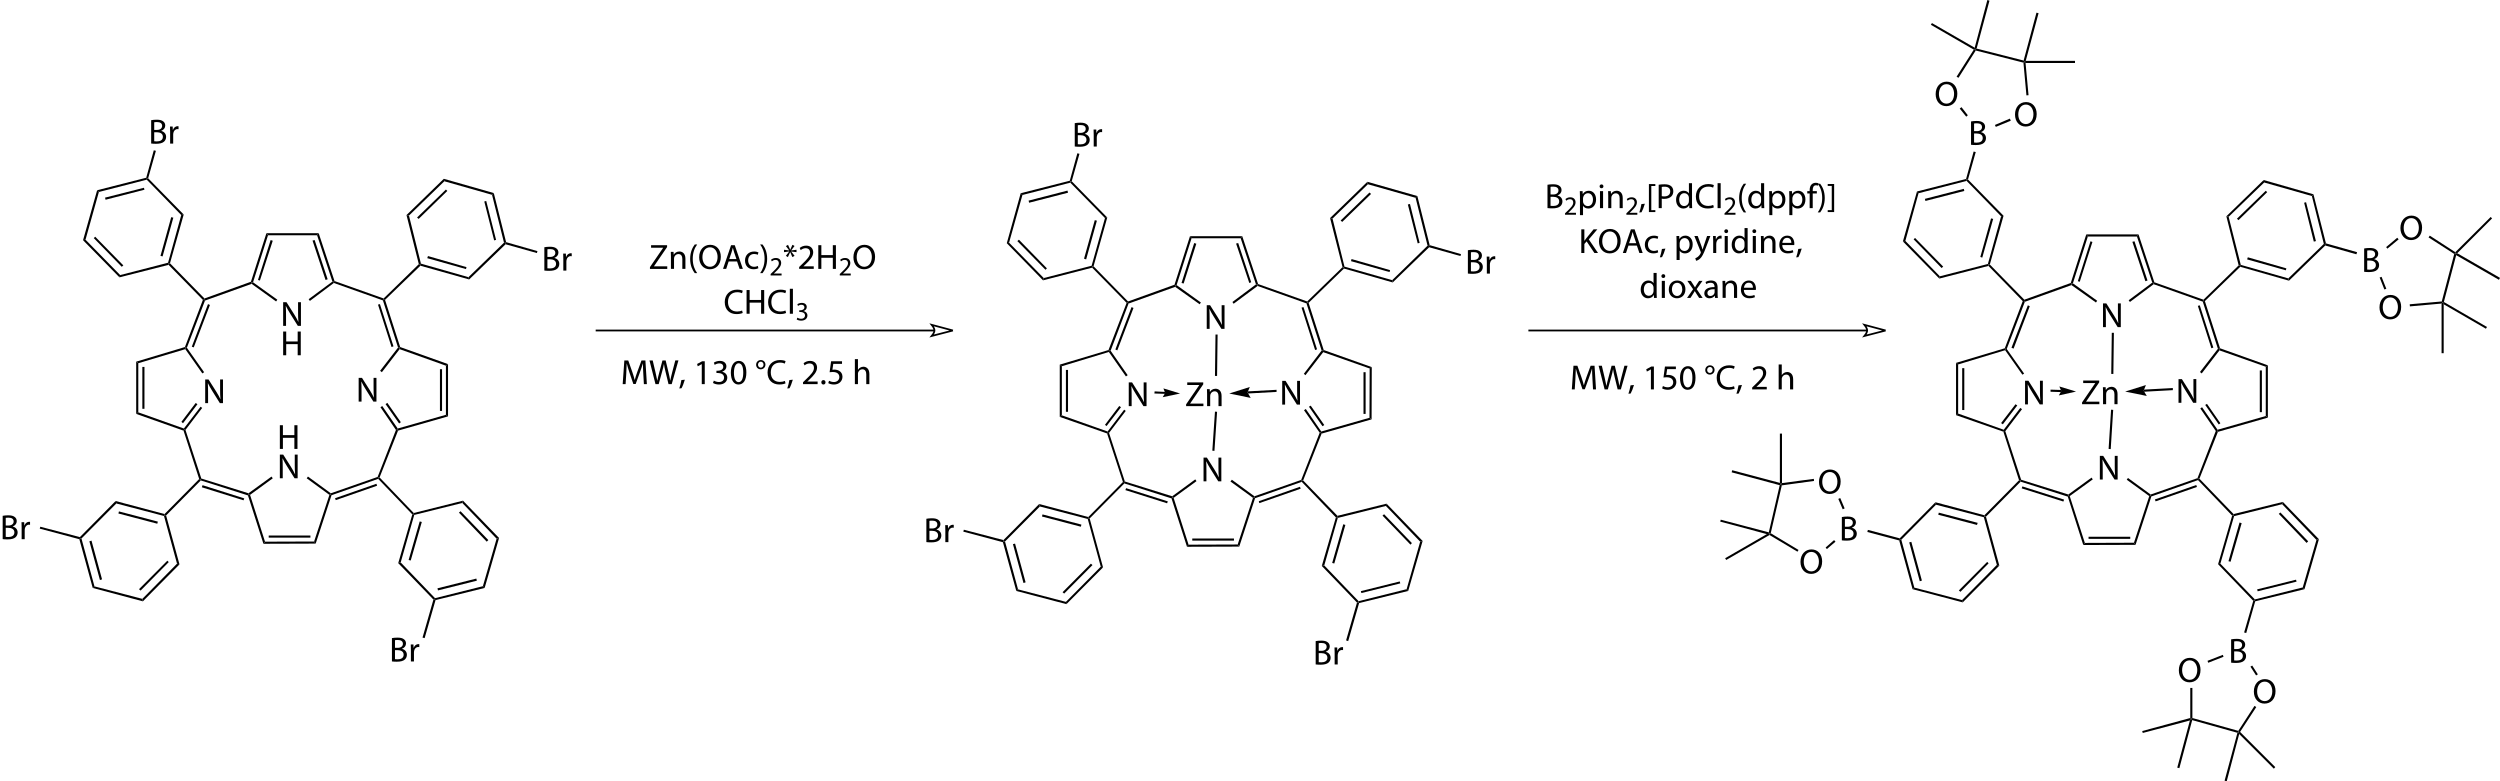 <?xml version="1.0" encoding="iso-8859-1"?>
<!-- Generator: Adobe Illustrator 16.0.0, SVG Export Plug-In . SVG Version: 6.00 Build 0)  -->
<!DOCTYPE svg PUBLIC "-//W3C//DTD SVG 1.1//EN" "http://www.w3.org/Graphics/SVG/1.1/DTD/svg11.dtd">
<svg version="1.1" id="Ebene_1" xmlns:x="http://ns.adobe.com/Extensibility/1.0/" xmlns:i="http://ns.adobe.com/AdobeIllustrator/10.0/" xmlns:graph="http://ns.adobe.com/Graphs/1.0/"
	 xmlns="http://www.w3.org/2000/svg" xmlns:xlink="http://www.w3.org/1999/xlink" xmlns:a="http://ns.adobe.com/AdobeSVGViewerExtensions/3.0/"
	 x="0px" y="0px" width="710.294px" height="222px" viewBox="0 0 710.294 222"
	 style="enable-background:new 0 0 710.294 222;" xml:space="preserve">
<g>
	<g>
		<path d="M80.379,120.811v2.818h3.258v-2.818h0.879v6.736H83.637v-3.158h-3.258v3.158
			h-0.869v-6.736H80.379z"/>
	</g>
	<g>
		<path d="M79.51,135.891v-6.736h0.949l2.159,3.408c0.5,0.789,0.89,1.499,1.209,2.188
			l0.02-0.01c-0.08-0.899-0.1-1.719-0.1-2.769v-2.818h0.82v6.736H83.688
			l-2.139-3.418c-0.47-0.75-0.919-1.52-1.259-2.249l-0.03,0.01
			c0.05,0.85,0.07,1.659,0.07,2.778v2.879H79.51z"/>
	</g>
	<polygon points="75.294,153.9 74.844,154.5 70.444,140.75 70.694,140.5 71.044,140.6 	"/>
	<polygon points="89.244,153.85 89.694,154.449 74.844,154.5 75.294,153.9 	"/>
	<rect x="76.344" y="152.15" width="11.85" height="0.6"/>
	<polygon points="93.594,140.6 93.944,140.5 94.194,140.699 89.694,154.449 89.244,153.85 	
		"/>
	<polygon points="87.144,135.9 87.494,135.4 93.994,140.15 93.944,140.5 93.594,140.6 	
		"/>
	<polygon points="71.044,140.6 70.694,140.5 70.594,140.15 77.144,135.4 77.494,135.9 	
		"/>
	<polygon points="57.044,136.5 56.944,136.199 57.194,135.949 70.594,140.15 70.694,140.5 
		70.444,140.75 	"/>
	<polygon points="57.344,138.449 57.544,137.85 69.394,141.6 69.194,142.15 	"/>
	<polygon points="107.294,135.5 107.494,135.75 107.444,136.051 94.194,140.699 93.944,140.5 
		93.994,140.15 	"/>
	<polygon points="106.944,137.449 107.144,138 95.394,142.1 95.194,141.551 	"/>
	<g>
		<path d="M101.9,114.094v-6.736h0.949l2.159,3.408c0.5,0.789,0.89,1.499,1.209,2.188
			l0.02-0.01c-0.08-0.899-0.1-1.719-0.1-2.769v-2.818h0.82v6.736h-0.879
			l-2.139-3.418c-0.47-0.75-0.919-1.52-1.259-2.249l-0.03,0.01
			c0.05,0.85,0.07,1.659,0.07,2.778v2.879H101.9z"/>
	</g>
	<polygon points="126.694,117.85 127.294,118.301 113.094,122.35 112.844,122.1 
		112.994,121.75 	"/>
	<polygon points="126.694,103.9 127.294,103.45 127.294,118.301 126.694,117.85 	"/>
	<rect x="124.994" y="104.9" width="0.6" height="11.85"/>
	<polygon points="113.544,99.2 113.444,98.85 113.694,98.6 127.294,103.45 
		126.694,103.9 	"/>
	<polygon points="108.494,105.75 107.994,105.35 113.094,98.75 113.444,98.85 113.544,99.2 	"/>
	<polygon points="112.994,121.75 112.844,122.1 112.494,122.15 108.094,115.699 
		108.594,115.35 	"/>
	
		<rect x="111.364" y="113.968" transform="matrix(0.82 -0.573 0.573 0.82 -47.079 85.163)" width="0.61" height="6.714"/>
	<polygon points="108.794,85.35 109.044,85.15 109.394,85.2 113.694,98.6 
		113.444,98.85 113.094,98.75 	"/>
	<polygon points="107.394,86.55 107.944,86.4 111.794,98.4 111.244,98.6 	"/>
	<polygon points="112.494,122.15 112.844,122.1 113.094,122.35 107.844,135.65 
		107.494,135.75 107.294,135.5 	"/>
	<g>
		<path d="M80.447,92.594v-6.736h0.949l2.159,3.408c0.5,0.79,0.89,1.499,1.209,2.189
			l0.02-0.01c-0.08-0.899-0.1-1.719-0.1-2.769v-2.818h0.82V92.594H84.625
			l-2.139-3.418c-0.47-0.75-0.919-1.52-1.259-2.249l-0.03,0.01
			c0.05,0.85,0.07,1.659,0.07,2.778v2.878H80.447z"/>
	</g>
	<g>
		<path d="M81.316,94.201v2.818h3.258v-2.818h0.879V100.938H84.575v-3.158h-3.258V100.938
			h-0.869v-6.736H81.316z"/>
	</g>
	<polygon points="90.094,66.85 90.544,66.25 95.044,79.85 94.794,80.1 94.444,80 	"/>
	<polygon points="88.794,68.35 89.394,68.2 93.094,79.35 92.494,79.55 	"/>
	<polygon points="76.144,66.85 75.694,66.25 90.544,66.25 90.094,66.85 	"/>
	<polygon points="71.894,80.2 71.544,80.3 71.294,80.05 75.694,66.25 76.144,66.85 	"/>
	<polygon points="73.844,79.7 73.294,79.55 76.894,68.2 77.494,68.4 	"/>
	<polygon points="78.794,85.15 78.444,85.65 71.494,80.65 71.544,80.3 71.894,80.2 	
		"/>
	<polygon points="94.444,80 94.794,80.1 94.844,80.4 88.044,85.5 87.694,85 	"/>
	<polygon points="58.244,85.4 57.994,85.15 58.094,84.8 71.294,80.05 71.544,80.3 
		71.494,80.65 	"/>
	<g>
		<path d="M58.299,114.547v-6.736h0.949l2.159,3.408c0.5,0.789,0.89,1.499,1.209,2.188
			l0.02-0.01c-0.08-0.899-0.1-1.719-0.1-2.769v-2.818h0.82v6.736h-0.879
			l-2.139-3.418c-0.47-0.75-0.919-1.52-1.259-2.249l-0.03,0.01
			c0.05,0.85,0.07,1.659,0.07,2.778v2.879H58.299z"/>
	</g>
	<polygon points="39.294,103.2 38.694,102.75 52.544,98.6 52.794,98.85 52.644,99.2 	"/>
	<polygon points="39.294,117.15 38.694,117.6 38.694,102.75 39.294,103.2 	"/>
	<rect x="40.444" y="104.25" width="0.6" height="11.9"/>
	<polygon points="52.244,121.75 52.394,122.1 52.144,122.35 38.694,117.6 39.294,117.15 	
		"/>
	<polygon points="56.994,115.551 57.444,115.9 52.694,122.15 52.394,122.1 52.244,121.75 	
		"/>
	<polygon points="55.594,114.5 56.094,114.85 51.994,120.25 51.544,119.85 	"/>
	<polygon points="52.644,99.2 52.794,98.85 53.094,98.8 57.994,105.75 57.494,106.1 	"/>
	<polygon points="53.094,98.8 52.794,98.85 52.544,98.6 57.644,85.2 57.994,85.15 
		58.244,85.4 	"/>
	<polygon points="55.044,98.7 54.494,98.5 59.094,86.4 59.644,86.65 	"/>
	<polygon points="94.844,80.4 94.794,80.1 95.044,79.85 108.994,84.8 
		109.044,85.15 108.794,85.35 	"/>
	<polygon points="52.144,122.35 52.394,122.1 52.694,122.15 57.194,135.949 
		56.944,136.199 56.594,136.1 	"/>
	<polygon points="118.994,75.05 119.344,75.15 119.444,75.5 109.394,85.2 109.044,85.15 
		108.994,84.8 	"/>
	<polygon points="47.894,75.25 47.994,74.9 48.294,74.8 58.094,84.8 57.994,85.15 
		57.644,85.2 	"/>
	<polygon points="117.544,145.75 117.494,146.051 117.144,146.15 107.444,136.051 107.494,135.75 
		107.844,135.65 	"/>
	<polygon points="47.194,146.449 46.844,146.35 46.744,146.051 56.594,136.1 
		56.944,136.199 57.044,136.5 	"/>
	<polygon points="133.094,78.75 133.294,79.4 119.444,75.5 119.344,75.15 119.594,74.9 	"/>
	<polygon points="132.544,75.9 132.394,76.45 121.394,73.35 121.594,72.75 	"/>
	<polygon points="143.194,68.95 143.544,69.05 143.644,69.4 133.294,79.4 133.094,78.75 	
		"/>
	<polygon points="139.794,55.35 140.294,54.85 143.794,68.8 143.544,69.05 
		143.194,68.95 	"/>
	<polygon points="137.594,57.25 138.144,57.1 140.944,68.15 140.394,68.3 	"/>
	<polygon points="126.244,51.5 126.094,50.8 140.294,54.85 139.794,55.35 	"/>
	<polygon points="116.194,61.25 115.494,61.1 126.094,50.8 126.244,51.5 	"/>
	<polygon points="118.944,62.2 118.494,61.8 126.694,53.85 127.094,54.25 	"/>
	<polygon points="119.594,74.9 119.344,75.15 118.994,75.05 115.494,61.1 116.194,61.25 
			"/>
	<polygon points="51.494,61.1 52.194,60.95 48.294,74.8 47.994,74.9 47.744,74.65 	
		"/>
	<polygon points="48.644,61.7 49.244,61.85 46.194,72.85 45.594,72.7 	"/>
	<polygon points="41.694,51.05 41.794,50.75 42.094,50.65 52.194,60.95 51.494,61.1 	"/>
	<polygon points="28.094,54.55 27.594,54.05 41.544,50.5 41.794,50.75 41.694,51.05 	"/>
	<polygon points="29.994,56.75 29.844,56.15 40.894,53.35 41.044,53.9 	"/>
	<polygon points="24.294,68.1 23.594,68.25 27.594,54.05 28.094,54.55 	"/>
	<polygon points="34.144,78.15 33.944,78.8 23.594,68.25 24.294,68.1 	"/>
	<polygon points="35.044,75.4 34.594,75.8 26.644,67.65 27.044,67.25 	"/>
	<polygon points="47.744,74.65 47.994,74.9 47.894,75.25 33.944,78.8 34.144,78.15 	"/>
	<polygon points="33.044,143.051 32.844,142.35 46.744,146.051 46.844,146.35 
		46.594,146.6 	"/>
	<polygon points="33.644,145.9 33.794,145.301 44.844,148.199 44.694,148.801 	"/>
	<polygon points="23.144,153 22.794,152.949 22.694,152.6 32.844,142.35 33.044,143.051 	"/>
	<polygon points="26.844,166.6 26.344,167.051 22.544,153.199 22.794,152.949 23.144,153 	"/>
	<polygon points="28.994,164.6 28.394,164.801 25.394,153.801 25.994,153.6 	"/>
	<polygon points="40.444,170.15 40.594,170.85 26.344,167.051 26.844,166.6 	"/>
	<polygon points="50.294,160.15 50.994,160.35 40.594,170.85 40.444,170.15 	"/>
	<polygon points="47.544,159.301 47.944,159.699 39.944,167.801 39.494,167.4 	"/>
	<polygon points="46.594,146.6 46.844,146.35 47.194,146.449 50.994,160.35 
		50.294,160.15 	"/>
	<polygon points="113.844,159.801 113.144,160 117.144,146.15 117.494,146.051 117.694,146.301 
			"/>
	<polygon points="116.694,159.25 116.094,159.1 119.244,148.15 119.844,148.301 	"/>
	<polygon points="123.594,169.949 123.494,170.25 123.144,170.35 113.144,160 113.844,159.801 	"/>
	<polygon points="137.194,166.551 137.694,167.051 123.744,170.5 123.494,170.25 123.594,169.949 	
		"/>
	
		<rect x="129.535" y="160.331" transform="matrix(-0.243 -0.97 0.97 -0.243 0.396 332.358)" width="0.618" height="11.387"/>
	<polygon points="141.094,153.051 141.794,152.85 137.694,167.051 137.194,166.551 	"/>
	<polygon points="131.344,142.9 131.544,142.25 141.794,152.85 141.094,153.051 	"/>
	<polygon points="130.394,145.65 130.844,145.25 138.744,153.449 138.294,153.9 	"/>
	<polygon points="117.694,146.301 117.494,146.051 117.544,145.75 131.544,142.25 131.344,142.9 
			"/>
	<g>
		<path d="M154.658,70.244c0.379-0.08,0.979-0.14,1.589-0.14
			c0.87,0,1.429,0.15,1.849,0.49c0.35,0.26,0.56,0.66,0.56,1.189
			c0,0.65-0.43,1.22-1.139,1.479v0.02c0.64,0.16,1.389,0.689,1.389,1.689
			c0,0.58-0.23,1.02-0.57,1.349c-0.47,0.43-1.229,0.63-2.329,0.63
			c-0.6,0-1.06-0.04-1.349-0.08V70.244z M155.527,73.003h0.79
			c0.92,0,1.459-0.48,1.459-1.129c0-0.79-0.6-1.1-1.479-1.1
			c-0.399,0-0.629,0.03-0.77,0.06V73.003z M155.527,76.231
			c0.17,0.03,0.42,0.04,0.73,0.04c0.899,0,1.729-0.33,1.729-1.309
			c0-0.92-0.79-1.299-1.739-1.299h-0.72V76.231z"/>
		<path d="M160.048,73.562c0-0.57-0.01-1.06-0.04-1.509h0.77l0.03,0.95h0.04
			c0.22-0.65,0.75-1.06,1.339-1.06c0.1,0,0.169,0.01,0.25,0.03v0.83
			c-0.09-0.02-0.18-0.03-0.3-0.03c-0.62,0-1.06,0.47-1.179,1.129
			c-0.02,0.12-0.04,0.26-0.04,0.41v2.579h-0.87V73.562z"/>
	</g>
	<polygon points="152.694,71.35 152.544,71.9 143.644,69.4 143.544,69.05 
		143.794,68.8 	"/>
	<g>
		<path d="M42.947,34.15c0.379-0.08,0.979-0.14,1.589-0.14
			c0.87,0,1.429,0.15,1.849,0.49c0.35,0.26,0.56,0.66,0.56,1.189
			c0,0.65-0.43,1.22-1.139,1.479v0.02c0.64,0.16,1.389,0.689,1.389,1.689
			c0,0.58-0.23,1.02-0.57,1.349c-0.47,0.43-1.229,0.63-2.329,0.63
			c-0.6,0-1.06-0.04-1.349-0.08V34.15z M43.816,36.909h0.79
			c0.92,0,1.459-0.48,1.459-1.129c0-0.79-0.6-1.1-1.479-1.1
			c-0.399,0-0.629,0.03-0.77,0.06V36.909z M43.816,40.137
			c0.17,0.03,0.42,0.04,0.73,0.04c0.899,0,1.729-0.33,1.729-1.309
			c0-0.92-0.79-1.299-1.739-1.299h-0.72V40.137z"/>
		<path d="M48.337,37.469c0-0.57-0.01-1.06-0.04-1.509h0.77l0.03,0.95h0.04
			c0.22-0.65,0.75-1.06,1.339-1.06c0.1,0,0.169,0.01,0.25,0.03v0.83
			c-0.09-0.02-0.18-0.03-0.3-0.03c-0.62,0-1.06,0.47-1.179,1.129
			c-0.02,0.12-0.04,0.26-0.04,0.41v2.579h-0.87V37.469z"/>
	</g>
	<polygon points="43.694,42.7 44.294,42.85 42.094,50.65 41.794,50.75 41.544,50.5 	"/>
	<g>
		<path d="M0.76,146.549c0.379-0.08,0.979-0.14,1.589-0.14
			c0.87,0,1.429,0.149,1.849,0.489c0.35,0.26,0.56,0.66,0.56,1.189
			c0,0.649-0.43,1.22-1.139,1.479v0.02c0.64,0.16,1.389,0.69,1.389,1.689
			c0,0.58-0.23,1.02-0.57,1.35c-0.47,0.43-1.229,0.629-2.329,0.629
			c-0.6,0-1.06-0.04-1.349-0.079V146.549z M1.629,149.308H2.418
			c0.92,0,1.459-0.479,1.459-1.13c0-0.789-0.6-1.099-1.479-1.099
			c-0.399,0-0.629,0.029-0.77,0.06V149.308z M1.629,152.536
			c0.17,0.029,0.42,0.039,0.73,0.039c0.899,0,1.729-0.329,1.729-1.309
			c0-0.92-0.79-1.3-1.739-1.3H1.629V152.536z"/>
		<path d="M6.149,149.867c0-0.569-0.01-1.06-0.04-1.509h0.77l0.03,0.949h0.04
			c0.22-0.649,0.75-1.06,1.339-1.06c0.1,0,0.169,0.01,0.25,0.03v0.829
			c-0.09-0.02-0.18-0.03-0.3-0.03c-0.62,0-1.06,0.47-1.179,1.13
			c-0.02,0.12-0.04,0.26-0.04,0.41v2.578H6.149V149.867z"/>
	</g>
	<polygon points="11.294,150.199 11.444,149.65 22.694,152.6 22.794,152.949 
		22.544,153.199 	"/>
	<g>
		<path d="M111.354,181.299c0.379-0.08,0.979-0.14,1.589-0.14
			c0.87,0,1.429,0.149,1.849,0.489c0.35,0.26,0.56,0.66,0.56,1.189
			c0,0.649-0.43,1.22-1.139,1.479v0.02c0.64,0.16,1.389,0.69,1.389,1.689
			c0,0.58-0.23,1.02-0.57,1.35c-0.47,0.43-1.229,0.629-2.329,0.629
			c-0.6,0-1.06-0.04-1.349-0.079V181.299z M112.223,184.058h0.79
			c0.92,0,1.459-0.479,1.459-1.13c0-0.789-0.6-1.099-1.479-1.099
			c-0.399,0-0.629,0.029-0.77,0.06V184.058z M112.223,187.286
			c0.17,0.029,0.42,0.039,0.73,0.039c0.899,0,1.729-0.329,1.729-1.309
			c0-0.92-0.79-1.3-1.739-1.3h-0.72V187.286z"/>
		<path d="M116.743,184.617c0-0.569-0.01-1.06-0.04-1.509h0.77l0.03,0.949h0.04
			c0.22-0.649,0.75-1.06,1.339-1.06c0.1,0,0.169,0.01,0.25,0.03v0.829
			c-0.09-0.02-0.18-0.03-0.3-0.03c-0.62,0-1.06,0.47-1.179,1.13
			c-0.02,0.12-0.04,0.26-0.04,0.41v2.578h-0.87V184.617z"/>
	</g>
	<polygon points="120.644,181.301 120.044,181.15 123.144,170.35 123.494,170.25 123.744,170.5 	
		"/>
	<g>
		<path d="M341.947,136.75v-6.736h0.949l2.159,3.408c0.5,0.789,0.89,1.499,1.209,2.188
			l0.02-0.01c-0.08-0.899-0.1-1.719-0.1-2.769v-2.818h0.82V136.75H346.125
			l-2.139-3.418c-0.47-0.75-0.919-1.52-1.259-2.249l-0.03,0.01
			c0.05,0.85,0.07,1.659,0.07,2.778V136.75H341.947z"/>
	</g>
	<polygon points="337.694,154.75 337.244,155.35 332.844,141.6 333.094,141.35 
		333.444,141.449 	"/>
	<polygon points="351.644,154.699 352.094,155.301 337.244,155.35 337.694,154.75 	"/>
	<rect x="338.744" y="153" width="11.85" height="0.6"/>
	<polygon points="355.994,141.449 356.344,141.301 356.594,141.551 352.094,155.301 
		351.644,154.699 	"/>
	<polygon points="349.594,136.801 349.994,136.301 356.395,141 356.344,141.301 355.994,141.449 
			"/>
	<polygon points="333.444,141.449 333.094,141.35 333.044,141 339.594,136.199 
		339.944,136.699 	"/>
	<polygon points="319.444,137.35 319.344,137 319.594,136.801 333.044,141 333.094,141.35 
		332.844,141.6 	"/>
	<polygon points="319.744,139.25 319.944,138.699 331.794,142.449 331.594,143 	"/>
	<polygon points="369.694,136.35 369.895,136.551 369.844,136.9 356.594,141.551 
		356.344,141.301 356.395,141 	"/>
	<polygon points="369.344,138.301 369.544,138.85 357.794,142.949 357.645,142.4 	"/>
	<g>
		<path d="M364.299,114.953v-6.736h0.949l2.159,3.408
			c0.499,0.789,0.89,1.499,1.209,2.188l0.021-0.01
			c-0.08-0.899-0.101-1.719-0.101-2.769v-2.818h0.819v6.736h-0.879l-2.139-3.418
			c-0.47-0.75-0.92-1.52-1.26-2.249l-0.03,0.01
			c0.051,0.85,0.07,1.659,0.07,2.778v2.879H364.299z"/>
	</g>
	<polygon points="389.094,118.699 389.694,119.15 375.494,123.199 375.244,122.949 
		375.395,122.6 	"/>
	<polygon points="389.145,104.7 389.744,104.3 389.694,119.15 389.094,118.699 	"/>
	<rect x="387.395" y="105.75" width="0.6" height="11.85"/>
	<polygon points="375.944,100.05 375.844,99.65 376.094,99.45 389.744,104.3 
		389.145,104.7 	"/>
	<polygon points="370.895,106.6 370.444,106.2 375.494,99.6 375.844,99.65 
		375.944,100.05 	"/>
	<polygon points="375.395,122.6 375.244,122.949 374.944,122.949 370.494,116.551 
		370.994,116.199 	"/>
	<polygon points="376.244,120.75 375.744,121.1 371.895,115.551 372.395,115.25 	"/>
	<polygon points="371.194,86.2 371.444,86 371.794,86.05 376.094,99.45 375.844,99.65 
		375.494,99.6 	"/>
	<polygon points="369.794,87.4 370.344,87.25 374.194,99.25 373.645,99.45 	"/>
	<polygon points="374.944,122.949 375.244,122.949 375.494,123.199 370.244,136.5 
		369.895,136.551 369.694,136.35 	"/>
	<g>
		<path d="M342.854,93.445v-6.736h0.949l2.159,3.408
			c0.5,0.79,0.89,1.499,1.209,2.189l0.02-0.01
			c-0.08-0.899-0.1-1.719-0.1-2.769v-2.818h0.82v6.736H347.031l-2.139-3.418
			c-0.47-0.75-0.919-1.52-1.259-2.249l-0.03,0.01
			c0.05,0.85,0.07,1.659,0.07,2.778v2.878H342.854z"/>
	</g>
	<polygon points="352.494,67.7 352.944,67.1 357.444,80.7 357.244,80.95 356.844,80.8 
			"/>
	<polygon points="351.194,69.2 351.794,69.05 355.494,80.2 354.944,80.4 	"/>
	<polygon points="338.544,67.7 338.094,67.1 352.944,67.1 352.494,67.7 	"/>
	<polygon points="334.294,81 333.944,81.15 333.694,80.9 338.094,67.1 338.544,67.7 	"/>
	<polygon points="336.294,80.55 335.694,80.4 339.294,69.05 339.894,69.25 	"/>
	<polygon points="341.194,85.95 340.844,86.45 333.894,81.5 333.944,81.15 334.294,81 	"/>
	<polygon points="356.844,80.8 357.244,80.95 357.294,81.25 350.494,86.3 350.144,85.8 	"/>
	<polygon points="320.644,86.25 320.444,86 320.494,85.65 333.694,80.9 333.944,81.15 
		333.894,81.5 	"/>
	<g>
		<path d="M320.697,115.391v-6.736h0.949l2.159,3.408
			c0.5,0.789,0.89,1.499,1.209,2.188l0.02-0.01
			c-0.08-0.899-0.1-1.719-0.1-2.769v-2.818h0.82v6.736H324.875l-2.139-3.418
			c-0.47-0.75-0.919-1.52-1.259-2.249l-0.03,0.01
			c0.05,0.85,0.07,1.659,0.07,2.778v2.879H320.697z"/>
	</g>
	<polygon points="301.694,104.05 301.094,103.6 314.944,99.45 315.194,99.65 315.044,100 	
		"/>
	<polygon points="301.694,118 301.094,118.449 301.094,103.6 301.694,104.05 	"/>
	<rect x="302.844" y="105.1" width="0.6" height="11.9"/>
	<polygon points="314.694,122.6 314.794,122.949 314.544,123.15 301.094,118.449 
		301.694,118 	"/>
	<polygon points="319.394,116.4 319.844,116.75 315.094,123 314.794,122.949 314.694,122.6 	"/>
	<polygon points="317.994,115.35 318.494,115.699 314.394,121.051 313.944,120.699 	"/>
	<polygon points="315.044,100 315.194,99.65 315.544,99.65 320.394,106.6 319.894,106.95 	
		"/>
	<polygon points="315.544,99.65 315.194,99.65 314.944,99.45 320.094,86.05 320.444,86 
		320.644,86.25 	"/>
	<polygon points="317.444,99.55 316.894,99.3 321.494,87.25 322.044,87.5 	"/>
	<polygon points="357.294,81.25 357.244,80.95 357.444,80.7 371.395,85.65 371.444,86 
		371.194,86.2 	"/>
	<polygon points="314.544,123.15 314.794,122.949 315.094,123 319.594,136.801 319.344,137 
		319.044,136.949 	"/>
	<polygon points="381.444,75.9 381.744,76 381.844,76.3 371.794,86.05 371.444,86 
		371.395,85.65 	"/>
	<polygon points="310.294,76.05 310.394,75.75 310.694,75.65 320.494,85.65 320.444,86 
		320.094,86.05 	"/>
	<polygon points="379.994,146.551 379.895,146.9 379.544,147 369.844,136.9 369.895,136.551 
		370.244,136.5 	"/>
	<polygon points="309.594,147.301 309.244,147.199 309.194,146.9 319.044,136.949 
		319.344,137 319.444,137.35 	"/>
	<polygon points="395.544,79.6 395.694,80.25 381.844,76.3 381.744,76 381.994,75.75 	"/>
	<polygon points="394.944,76.75 394.794,77.3 383.844,74.2 383.994,73.6 	"/>
	<polygon points="405.594,69.8 405.944,69.9 406.044,70.25 395.694,80.25 395.544,79.6 	"/>
	<polygon points="402.194,56.2 402.694,55.7 406.194,69.65 405.944,69.9 
		405.594,69.8 	"/>
	<polygon points="399.994,58.1 400.594,57.95 403.344,69 402.794,69.15 	"/>
	<polygon points="388.645,52.35 388.494,51.65 402.694,55.7 402.194,56.2 	"/>
	<polygon points="378.594,62.1 377.895,61.95 388.494,51.65 388.645,52.35 	"/>
	<polygon points="381.344,63.05 380.895,62.65 389.094,54.7 389.544,55.1 	"/>
	<polygon points="381.994,75.75 381.744,76 381.444,75.9 377.895,61.95 378.594,62.1 	"/>
	<polygon points="313.944,61.95 314.594,61.8 310.694,75.65 310.394,75.75 310.144,75.5 	"/>
	<polygon points="311.044,62.55 311.644,62.7 308.594,73.7 307.994,73.5 	"/>
	<polygon points="304.094,51.9 304.194,51.6 304.494,51.5 314.594,61.8 313.944,61.95 	
		"/>
	<polygon points="290.494,55.4 289.994,54.9 303.944,51.35 304.194,51.6 
		304.094,51.9 	"/>
	<polygon points="292.394,57.6 292.244,57 303.294,54.15 303.444,54.75 	"/>
	<polygon points="286.694,68.95 286.044,69.1 289.994,54.9 290.494,55.4 	"/>
	<polygon points="296.544,79 296.344,79.65 286.044,69.1 286.694,68.95 	"/>
	<polygon points="297.444,76.25 297.044,76.65 289.044,68.5 289.494,68.1 	"/>
	<polygon points="310.144,75.5 310.394,75.75 310.294,76.05 296.344,79.65 296.544,79 	"/>
	<polygon points="295.444,143.9 295.244,143.199 309.194,146.9 309.244,147.199 
		309.044,147.449 	"/>
	<polygon points="296.044,146.75 296.194,146.15 307.244,149.051 307.094,149.65 	"/>
	<polygon points="285.544,153.85 285.194,153.801 285.094,153.449 295.244,143.199 
		295.444,143.9 	"/>
	<polygon points="289.244,167.449 288.744,167.9 284.944,154.051 285.194,153.801 
		285.544,153.85 	"/>
	<polygon points="291.394,165.449 290.794,165.65 287.794,154.6 288.394,154.449 	"/>
	<polygon points="302.844,171 302.994,171.65 288.744,167.9 289.244,167.449 	"/>
	<polygon points="312.744,161 313.394,161.199 302.994,171.65 302.844,171 	"/>
	<polygon points="309.944,160.15 310.394,160.551 302.344,168.65 301.894,168.25 	"/>
	<polygon points="309.044,147.449 309.244,147.199 309.594,147.301 313.394,161.199 
		312.744,161 	"/>
	<polygon points="376.244,160.65 375.544,160.801 379.544,147 379.895,146.9 380.094,147.15 
			"/>
	<polygon points="379.094,160.1 378.494,159.949 381.645,148.949 382.244,149.15 	"/>
	<polygon points="385.994,170.801 385.895,171.1 385.544,171.199 375.544,160.801 
		376.244,160.65 	"/>
	<polygon points="399.645,167.4 400.094,167.9 386.145,171.35 385.895,171.1 
		385.994,170.801 	"/>
	<polygon points="397.694,165.199 397.844,165.75 386.794,168.5 386.645,167.949 	"/>
	<polygon points="403.494,153.9 404.194,153.699 400.094,167.9 399.645,167.4 	"/>
	<polygon points="393.744,143.75 393.944,143.1 404.194,153.699 403.494,153.9 	"/>
	<polygon points="392.794,146.5 393.244,146.1 401.145,154.301 400.744,154.75 	"/>
	<polygon points="380.094,147.15 379.895,146.9 379.994,146.551 393.944,143.1 
		393.744,143.75 	"/>
	<g>
		<path d="M417.049,71.096c0.38-0.08,0.979-0.14,1.589-0.14
			c0.869,0,1.43,0.15,1.849,0.49c0.351,0.26,0.561,0.66,0.561,1.189
			c0,0.65-0.431,1.22-1.14,1.479v0.02c0.64,0.16,1.389,0.689,1.389,1.689
			c0,0.58-0.229,1.02-0.569,1.349c-0.47,0.43-1.229,0.63-2.329,0.63
			c-0.6,0-1.059-0.04-1.349-0.08V71.096z M417.918,73.854h0.79
			c0.919,0,1.459-0.48,1.459-1.129c0-0.79-0.6-1.1-1.479-1.1
			c-0.399,0-0.63,0.03-0.77,0.06V73.854z M417.918,77.083
			c0.17,0.03,0.42,0.04,0.729,0.04c0.899,0,1.729-0.33,1.729-1.309
			c0-0.92-0.79-1.299-1.739-1.299h-0.72V77.083z"/>
		<path d="M422.438,74.414c0-0.57-0.01-1.06-0.04-1.509h0.77l0.03,0.95h0.04
			c0.22-0.65,0.749-1.06,1.339-1.06c0.101,0,0.17,0.01,0.25,0.03v0.83
			c-0.09-0.02-0.18-0.03-0.3-0.03c-0.619,0-1.06,0.47-1.18,1.129
			c-0.02,0.12-0.039,0.26-0.039,0.41v2.579h-0.87V74.414z"/>
	</g>
	<polygon points="415.094,72.2 414.944,72.75 406.044,70.25 405.944,69.9 406.194,69.65 	"/>
	<g>
		<path d="M305.354,34.994c0.379-0.08,0.979-0.14,1.589-0.14
			c0.87,0,1.429,0.15,1.849,0.49c0.35,0.26,0.56,0.66,0.56,1.189
			c0,0.65-0.43,1.22-1.139,1.479v0.02c0.64,0.16,1.389,0.689,1.389,1.689
			c0,0.58-0.23,1.02-0.57,1.349c-0.47,0.43-1.229,0.63-2.329,0.63
			c-0.6,0-1.06-0.04-1.349-0.08V34.994z M306.223,37.753h0.79
			c0.92,0,1.459-0.48,1.459-1.129c0-0.79-0.6-1.1-1.479-1.1
			c-0.399,0-0.629,0.03-0.77,0.06V37.753z M306.223,40.981
			c0.17,0.03,0.42,0.04,0.73,0.04c0.899,0,1.729-0.33,1.729-1.309
			c0-0.92-0.79-1.299-1.739-1.299h-0.72V40.981z"/>
		<path d="M310.743,38.312c0-0.57-0.01-1.06-0.04-1.509h0.77l0.03,0.95h0.04
			c0.22-0.65,0.75-1.06,1.339-1.06c0.1,0,0.169,0.01,0.25,0.03v0.83
			c-0.09-0.02-0.18-0.03-0.3-0.03c-0.62,0-1.06,0.47-1.179,1.129
			c-0.02,0.12-0.04,0.26-0.04,0.41v2.579h-0.87V38.312z"/>
	</g>
	<polygon points="306.094,43.55 306.694,43.7 304.494,51.5 304.194,51.6 303.944,51.35 	
		"/>
	<g>
		<path d="M263.197,147.393c0.379-0.08,0.979-0.14,1.589-0.14
			c0.87,0,1.429,0.149,1.849,0.489c0.35,0.26,0.56,0.66,0.56,1.189
			c0,0.649-0.43,1.22-1.139,1.479v0.02c0.64,0.16,1.389,0.69,1.389,1.689
			c0,0.58-0.23,1.02-0.57,1.35c-0.47,0.43-1.229,0.629-2.329,0.629
			c-0.6,0-1.06-0.04-1.349-0.079V147.393z M264.066,150.151h0.79
			c0.92,0,1.459-0.479,1.459-1.13c0-0.789-0.6-1.099-1.479-1.099
			c-0.399,0-0.629,0.029-0.77,0.06V150.151z M264.066,153.38
			c0.17,0.029,0.42,0.039,0.73,0.039c0.899,0,1.729-0.329,1.729-1.309
			c0-0.92-0.79-1.3-1.739-1.3h-0.72V153.38z"/>
		<path d="M268.587,150.711c0-0.569-0.01-1.06-0.04-1.509h0.77l0.03,0.949h0.04
			c0.22-0.649,0.75-1.06,1.339-1.06c0.1,0,0.169,0.01,0.25,0.03v0.829
			c-0.09-0.02-0.18-0.03-0.3-0.03c-0.62,0-1.06,0.47-1.179,1.13
			c-0.02,0.12-0.04,0.26-0.04,0.41v2.578h-0.87V150.711z"/>
	</g>
	<polygon points="273.694,151.051 273.844,150.5 285.094,153.449 285.194,153.801 
		284.944,154.051 	"/>
	<g>
		<path d="M373.807,182.15c0.38-0.08,0.979-0.14,1.589-0.14
			c0.869,0,1.43,0.149,1.849,0.489c0.351,0.26,0.561,0.66,0.561,1.189
			c0,0.649-0.431,1.22-1.14,1.479v0.02c0.64,0.16,1.389,0.69,1.389,1.689
			c0,0.58-0.229,1.02-0.569,1.35c-0.47,0.43-1.229,0.629-2.329,0.629
			c-0.6,0-1.059-0.04-1.349-0.079V182.15z M374.676,184.909h0.79
			c0.919,0,1.459-0.479,1.459-1.13c0-0.789-0.6-1.099-1.479-1.099
			c-0.399,0-0.63,0.029-0.77,0.06V184.909z M374.676,188.138
			c0.17,0.029,0.42,0.039,0.729,0.039c0.899,0,1.729-0.329,1.729-1.309
			c0-0.92-0.79-1.3-1.739-1.3h-0.72V188.138z"/>
		<path d="M379.196,185.469c0-0.569-0.01-1.06-0.04-1.509h0.77l0.03,0.949h0.04
			c0.22-0.649,0.749-1.06,1.339-1.06c0.101,0,0.17,0.01,0.25,0.03v0.829
			c-0.09-0.02-0.18-0.03-0.3-0.03c-0.619,0-1.06,0.47-1.18,1.13
			c-0.02,0.12-0.039,0.26-0.039,0.41v2.578h-0.87V185.469z"/>
	</g>
	<polygon points="383.044,182.15 382.444,181.949 385.544,171.199 385.895,171.1 
		386.145,171.35 	"/>
	<path style="fill:none;stroke:#000000;stroke-width:0.5;" d="M265.544,93.9h-96.3 M270.744,93.9
		l-6-1.6c0,0,0.75,0.9,0.75,1.6c0,0.65-0.75,1.55-0.75,1.55L270.744,93.9"/>
	<g>
		<path d="M182.772,106.182c-0.05-0.939-0.11-2.069-0.1-2.908h-0.03
			c-0.23,0.79-0.51,1.629-0.85,2.559l-1.189,3.268h-0.66l-1.089-3.208
			c-0.32-0.95-0.59-1.819-0.779-2.619h-0.02
			c-0.02,0.839-0.07,1.969-0.13,2.979l-0.18,2.888h-0.83l0.47-6.736h1.109
			l1.149,3.258c0.28,0.83,0.51,1.569,0.68,2.269h0.03
			c0.17-0.68,0.41-1.419,0.71-2.269l1.199-3.258h1.109l0.42,6.736h-0.85
			L182.772,106.182z"/>
		<path d="M186.235,109.141l-1.709-6.736h0.919l0.8,3.408
			c0.2,0.839,0.379,1.679,0.5,2.329h0.02
			c0.11-0.669,0.32-1.469,0.55-2.339l0.899-3.398h0.91l0.819,3.418
			c0.19,0.8,0.37,1.599,0.47,2.309h0.02
			c0.14-0.74,0.33-1.489,0.54-2.329l0.89-3.398h0.89l-1.909,6.736h-0.909
			l-0.85-3.508c-0.21-0.859-0.35-1.519-0.44-2.199h-0.02
			c-0.12,0.67-0.27,1.33-0.52,2.199l-0.959,3.508H186.235z"/>
		<path d="M192.996,110.37c0.22-0.59,0.489-1.659,0.6-2.389l0.979-0.1
			c-0.23,0.85-0.67,1.959-0.95,2.429L192.996,110.37z"/>
		<path d="M199.384,103.464h-0.02l-1.129,0.609l-0.17-0.669l1.419-0.76h0.75v6.497
			h-0.849V103.464z"/>
		<path d="M202.815,108.131c0.25,0.16,0.83,0.41,1.439,0.41
			c1.129,0,1.479-0.72,1.469-1.259c-0.01-0.91-0.83-1.299-1.679-1.299h-0.49
			v-0.66h0.49c0.64,0,1.449-0.33,1.449-1.1c0-0.52-0.33-0.979-1.14-0.979
			c-0.52,0-1.02,0.23-1.299,0.43l-0.23-0.64c0.34-0.25,1-0.5,1.699-0.5
			c1.279,0,1.859,0.76,1.859,1.549c0,0.669-0.399,1.239-1.199,1.529v0.02
			c0.8,0.16,1.449,0.76,1.449,1.669c0,1.039-0.81,1.949-2.369,1.949
			c-0.729,0-1.369-0.23-1.689-0.439L202.815,108.131z"/>
		<path d="M212.053,105.822c0,2.209-0.82,3.428-2.259,3.428
			c-1.27,0-2.129-1.189-2.149-3.338c0-2.179,0.939-3.378,2.259-3.378
			C211.273,102.534,212.053,103.753,212.053,105.822z M208.524,105.922
			c0,1.689,0.52,2.648,1.319,2.648c0.899,0,1.329-1.049,1.329-2.708
			c0-1.599-0.41-2.648-1.319-2.648C209.084,103.214,208.524,104.153,208.524,105.922z"
			/>
		<path d="M217.474,103.594c0,0.81-0.65,1.339-1.339,1.339
			c-0.78,0-1.309-0.59-1.309-1.29c-0.01-0.77,0.589-1.349,1.329-1.349
			C216.974,102.294,217.474,102.914,217.474,103.594z M215.365,103.644
			c0,0.46,0.34,0.82,0.779,0.82c0.45,0,0.79-0.37,0.79-0.86
			c0-0.37-0.22-0.839-0.79-0.839C215.625,102.764,215.365,103.214,215.365,103.644z
			"/>
		<path d="M223.182,108.921c-0.32,0.16-0.959,0.32-1.779,0.32
			c-1.899,0-3.328-1.2-3.328-3.408c0-2.109,1.429-3.538,3.518-3.538
			c0.839,0,1.369,0.18,1.599,0.3l-0.21,0.709
			c-0.33-0.16-0.799-0.28-1.359-0.28c-1.579,0-2.628,1.009-2.628,2.778
			c0,1.649,0.95,2.708,2.588,2.708c0.53,0,1.07-0.11,1.419-0.28
			L223.182,108.921z"/>
		<path d="M223.675,110.37c0.22-0.59,0.489-1.659,0.6-2.389l0.979-0.1
			c-0.23,0.85-0.67,1.959-0.95,2.429L223.675,110.37z"/>
		<path d="M228.154,109.141v-0.54l0.689-0.67c1.659-1.579,2.409-2.418,2.419-3.398
			c0-0.66-0.32-1.27-1.29-1.27c-0.589,0-1.079,0.3-1.379,0.55l-0.28-0.62
			c0.45-0.38,1.089-0.66,1.839-0.66c1.399,0,1.989,0.959,1.989,1.889
			c0,1.199-0.87,2.168-2.239,3.488l-0.52,0.48v0.02h2.918v0.729H228.154z"/>
		<path d="M233.354,108.621c0-0.37,0.25-0.63,0.6-0.63
			c0.35,0,0.589,0.26,0.589,0.63c0,0.359-0.23,0.629-0.6,0.629
			C233.594,109.25,233.354,108.98,233.354,108.621z"/>
		<path d="M239.232,103.384h-2.479l-0.25,1.669c0.15-0.02,0.29-0.04,0.53-0.04
			c0.5,0,1,0.11,1.399,0.35c0.51,0.29,0.93,0.85,0.93,1.669
			c0,1.27-1.009,2.219-2.418,2.219c-0.71,0-1.31-0.2-1.619-0.4l0.22-0.669
			c0.27,0.16,0.8,0.36,1.389,0.36c0.83,0,1.539-0.54,1.539-1.409
			c-0.01-0.84-0.569-1.439-1.869-1.439c-0.37,0-0.66,0.04-0.899,0.07
			l0.419-3.119h3.108V103.384z"/>
		<path d="M242.883,102.044h0.879v3.019h0.02c0.14-0.25,0.36-0.47,0.63-0.62
			c0.26-0.15,0.57-0.25,0.899-0.25c0.65,0,1.689,0.4,1.689,2.069v2.878h-0.879
			v-2.778c0-0.78-0.29-1.439-1.119-1.439c-0.57,0-1.02,0.4-1.18,0.879
			c-0.05,0.12-0.06,0.25-0.06,0.42v2.918h-0.879V102.044z"/>
	</g>
	<g>
		<path d="M184.662,75.889l3.738-5.467v-0.03h-3.418v-0.729h4.547v0.53l-3.718,5.447
			v0.03h3.768v0.729h-4.917V75.889z"/>
		<path d="M190.622,72.871c0-0.5-0.01-0.91-0.04-1.31h0.78l0.05,0.8h0.02
			c0.24-0.46,0.8-0.91,1.599-0.91c0.67,0,1.709,0.4,1.709,2.059v2.888
			h-0.879v-2.789c0-0.779-0.29-1.429-1.119-1.429
			c-0.58,0-1.03,0.41-1.18,0.899c-0.04,0.11-0.06,0.26-0.06,0.41v2.908
			h-0.879V72.871z"/>
		<path d="M198.081,69.462c-0.729,0.979-1.259,2.279-1.259,4.087
			c0,1.779,0.549,3.059,1.259,4.058h-0.69c-0.629-0.83-1.309-2.109-1.309-4.058
			c0.01-1.969,0.68-3.248,1.309-4.087H198.081z"/>
		<path d="M204.799,72.96c0,2.319-1.409,3.548-3.128,3.548
			c-1.779,0-3.028-1.379-3.028-3.418c0-2.139,1.329-3.538,3.128-3.538
			C203.609,69.552,204.799,70.961,204.799,72.96z M199.571,73.07
			c0,1.439,0.78,2.729,2.149,2.729c1.379,0,2.159-1.27,2.159-2.798
			c0-1.339-0.699-2.739-2.148-2.739C200.291,70.262,199.571,71.591,199.571,73.07z"/>
		<path d="M207.021,74.28l-0.7,2.119h-0.899l2.289-6.736h1.049l2.299,6.736h-0.93
			l-0.719-2.119H207.021z M209.229,73.6l-0.66-1.939
			c-0.15-0.44-0.25-0.84-0.35-1.229h-0.02
			c-0.1,0.4-0.21,0.81-0.34,1.219l-0.66,1.949H209.229z"/>
		<path d="M215.47,76.219c-0.23,0.12-0.74,0.28-1.389,0.28
			c-1.459,0-2.409-0.99-2.409-2.469c0-1.489,1.02-2.569,2.599-2.569
			c0.52,0,0.979,0.13,1.219,0.25l-0.2,0.68
			c-0.21-0.12-0.54-0.23-1.02-0.23c-1.109,0-1.709,0.82-1.709,1.829
			c0,1.12,0.719,1.809,1.679,1.809c0.5,0,0.83-0.13,1.08-0.24L215.47,76.219z"/>
		<path d="M215.972,77.608c0.71-0.99,1.259-2.289,1.259-4.088
			c0-1.789-0.54-3.068-1.259-4.058h0.68c0.64,0.819,1.31,2.099,1.31,4.067
			c0,1.959-0.67,3.229-1.31,4.078H215.972z"/>
	</g>
	<g>
		<path d="M218.947,78.258v-0.405l0.518-0.503c1.246-1.187,1.809-1.817,1.817-2.553
			c0-0.496-0.24-0.953-0.969-0.953c-0.443,0-0.811,0.225-1.036,0.413l-0.21-0.465
			c0.338-0.285,0.818-0.496,1.381-0.496c1.051,0,1.494,0.721,1.494,1.419
			c0,0.901-0.653,1.629-1.682,2.62l-0.39,0.36v0.015H222.062v0.548H218.947z"/>
	</g>
	<g>
		<path d="M225.741,69.892l-0.949,1.249v0.02l1.509-0.2v0.68l-1.509-0.18v0.02
			l0.959,1.2l-0.63,0.359l-0.6-1.399h-0.02l-0.649,1.409l-0.57-0.36
			l0.949-1.219v-0.02l-1.479,0.19v-0.68l1.469,0.19v-0.02l-0.939-1.219
			l0.61-0.35l0.62,1.39h0.02l0.609-1.399L225.741,69.892z"/>
		<path d="M227.053,76.398v-0.54l0.689-0.67c1.659-1.579,2.409-2.418,2.419-3.398
			c0-0.66-0.32-1.27-1.29-1.27c-0.589,0-1.079,0.3-1.379,0.55l-0.28-0.62
			c0.45-0.38,1.089-0.66,1.839-0.66c1.399,0,1.989,0.959,1.989,1.889
			c0,1.199-0.87,2.168-2.239,3.488l-0.52,0.48v0.02h2.918v0.729H227.053z"/>
		<path d="M233.362,69.662v2.818h3.258v-2.818h0.879v6.736h-0.879v-3.158h-3.258v3.158
			h-0.869v-6.736H233.362z"/>
	</g>
	<g>
		<path d="M238.596,78.258v-0.405l0.518-0.503c1.246-1.187,1.809-1.817,1.817-2.553
			c0-0.496-0.24-0.953-0.969-0.953c-0.443,0-0.811,0.225-1.036,0.413l-0.21-0.465
			c0.338-0.285,0.818-0.496,1.381-0.496c1.051,0,1.494,0.721,1.494,1.419
			c0,0.901-0.653,1.629-1.682,2.62l-0.39,0.36v0.015h2.192v0.548H238.596z"/>
	</g>
	<g>
		<path d="M248.626,72.96c0,2.319-1.409,3.548-3.128,3.548
			c-1.779,0-3.028-1.379-3.028-3.418c0-2.139,1.329-3.538,3.128-3.538
			C247.437,69.552,248.626,70.961,248.626,72.96z M243.398,73.07
			c0,1.439,0.78,2.729,2.149,2.729c1.379,0,2.159-1.27,2.159-2.798
			c0-1.339-0.699-2.739-2.148-2.739C244.118,70.262,243.398,71.591,243.398,73.07z"/>
	</g>
	<g>
		<path d="M211.021,88.921c-0.32,0.16-0.959,0.32-1.779,0.32
			c-1.899,0-3.328-1.2-3.328-3.408c0-2.109,1.429-3.538,3.518-3.538
			c0.839,0,1.369,0.18,1.599,0.3l-0.21,0.709
			c-0.33-0.16-0.799-0.28-1.359-0.28c-1.579,0-2.628,1.009-2.628,2.778
			c0,1.649,0.95,2.708,2.588,2.708c0.53,0,1.07-0.11,1.419-0.28
			L211.021,88.921z"/>
		<path d="M212.983,82.404v2.818h3.258v-2.818h0.879v6.736h-0.879v-3.158h-3.258v3.158
			h-0.869v-6.736H212.983z"/>
		<path d="M223.341,88.921c-0.32,0.16-0.959,0.32-1.779,0.32
			c-1.899,0-3.328-1.2-3.328-3.408c0-2.109,1.429-3.538,3.518-3.538
			c0.839,0,1.369,0.18,1.599,0.3l-0.21,0.709
			c-0.33-0.16-0.799-0.28-1.359-0.28c-1.579,0-2.628,1.009-2.628,2.778
			c0,1.649,0.95,2.708,2.588,2.708c0.53,0,1.07-0.11,1.419-0.28
			L223.341,88.921z"/>
		<path d="M224.404,82.044h0.879v7.096h-0.879V82.044z"/>
	</g>
	<g>
		<path d="M226.535,90.257c0.188,0.12,0.623,0.308,1.081,0.308
			c0.848,0,1.111-0.541,1.104-0.946c-0.007-0.683-0.623-0.976-1.261-0.976h-0.368
			v-0.496h0.368c0.48,0,1.088-0.248,1.088-0.826c0-0.391-0.248-0.736-0.856-0.736
			c-0.39,0-0.766,0.172-0.976,0.323l-0.173-0.48
			c0.255-0.188,0.751-0.375,1.276-0.375c0.961,0,1.396,0.571,1.396,1.164
			c0,0.503-0.3,0.931-0.901,1.149v0.015c0.601,0.12,1.088,0.571,1.088,1.254
			c0,0.781-0.608,1.464-1.779,1.464c-0.548,0-1.028-0.172-1.269-0.33
			L226.535,90.257z"/>
	</g>
	<g>
		<path d="M336.995,114.881l3.738-5.467v-0.03h-3.418v-0.729h4.547v0.53l-3.718,5.447
			v0.03h3.768v0.729h-4.917V114.881z"/>
		<path d="M342.955,111.862c0-0.499-0.01-0.909-0.04-1.31h0.78l0.05,0.8h0.02
			c0.24-0.46,0.8-0.909,1.599-0.909c0.67,0,1.709,0.4,1.709,2.059v2.889
			h-0.879v-2.788c0-0.78-0.29-1.43-1.119-1.43
			c-0.58,0-1.03,0.41-1.18,0.899c-0.04,0.11-0.06,0.26-0.06,0.41v2.908
			h-0.879V111.862z"/>
	</g>
	<polygon points="345.044,128.1 344.444,128.051 345.194,116.949 345.794,117 	"/>
	<polygon points="349.244,111.801 355.094,109.95 354.444,111.5 355.344,113.051 	"/>
	<polygon points="354.494,111.801 354.444,111.199 362.694,110.75 362.694,111.35 	"/>
	<polygon points="335.294,111.801 330.344,112.85 331.044,111.65 330.544,110.35 	"/>
	<polygon points="331.044,111.35 331.044,111.9 327.994,111.801 328.044,111.199 	"/>
	<g>
		<path d="M596.604,136.25v-6.736h0.949l2.159,3.408
			c0.499,0.789,0.89,1.499,1.209,2.188l0.021-0.01
			c-0.08-0.899-0.101-1.719-0.101-2.769v-2.818h0.819V136.25H600.781l-2.139-3.418
			c-0.47-0.75-0.92-1.52-1.26-2.249l-0.03,0.01
			c0.051,0.85,0.07,1.659,0.07,2.778V136.25H596.604z"/>
	</g>
	<polygon points="592.344,154.25 591.895,154.85 587.494,141.1 587.694,140.85 
		588.044,140.949 	"/>
	<polygon points="606.294,154.199 606.744,154.801 591.895,154.85 592.344,154.25 	"/>
	<rect x="593.395" y="152.5" width="11.85" height="0.6"/>
	<polygon points="610.645,140.949 610.994,140.801 611.244,141.051 606.744,154.801 
		606.294,154.199 	"/>
	<polygon points="604.244,136.301 604.594,135.801 611.044,140.5 610.994,140.801 
		610.645,140.949 	"/>
	<polygon points="588.044,140.949 587.694,140.85 587.645,140.5 594.244,135.699 
		594.594,136.199 	"/>
	<polygon points="574.094,136.85 573.994,136.5 574.244,136.301 587.645,140.5 587.694,140.85 
		587.494,141.1 	"/>
	<polygon points="574.395,138.75 574.594,138.199 586.444,141.949 586.244,142.5 	"/>
	<polygon points="624.344,135.85 624.544,136.051 624.494,136.4 611.244,141.051 
		610.994,140.801 611.044,140.5 	"/>
	<polygon points="623.994,137.801 624.194,138.35 612.444,142.449 612.244,141.9 	"/>
	<g>
		<path d="M618.955,114.445v-6.736h0.949l2.159,3.408
			c0.499,0.789,0.89,1.499,1.209,2.188l0.021-0.01
			c-0.08-0.899-0.101-1.719-0.101-2.769v-2.818h0.819v6.736h-0.879l-2.139-3.418
			c-0.47-0.75-0.92-1.52-1.26-2.249l-0.03,0.01
			c0.051,0.85,0.07,1.659,0.07,2.778v2.879H618.955z"/>
	</g>
	<polygon points="643.744,118.199 644.344,118.65 630.145,122.699 629.895,122.449 
		630.044,122.1 	"/>
	<polygon points="643.744,104.2 644.344,103.8 644.344,118.65 643.744,118.199 	"/>
	<rect x="642.044" y="105.25" width="0.601" height="11.85"/>
	<polygon points="630.594,99.55 630.494,99.15 630.744,98.95 644.344,103.8 
		643.744,104.2 	"/>
	<polygon points="625.544,106.1 625.044,105.7 630.145,99.1 630.494,99.15 
		630.594,99.55 	"/>
	<polygon points="630.044,122.1 629.895,122.449 629.544,122.449 625.145,116.051 
		625.645,115.699 	"/>
	<polygon points="630.844,120.25 630.395,120.6 626.544,115.051 627.044,114.75 	"/>
	<polygon points="625.844,85.7 626.094,85.5 626.444,85.55 630.744,98.95 630.494,99.15 
		630.145,99.1 	"/>
	<polygon points="624.444,86.9 624.994,86.75 628.844,98.75 628.294,98.95 	"/>
	<polygon points="629.544,122.449 629.895,122.449 630.145,122.699 624.895,136 
		624.544,136.051 624.344,135.85 	"/>
	<g>
		<path d="M597.502,92.945v-6.736h0.949l2.159,3.408
			c0.499,0.79,0.89,1.499,1.209,2.189l0.021-0.01
			c-0.08-0.899-0.101-1.719-0.101-2.769v-2.818h0.819v6.736h-0.879l-2.139-3.418
			c-0.47-0.75-0.92-1.52-1.26-2.249l-0.03,0.01
			c0.051,0.85,0.07,1.659,0.07,2.778v2.878H597.502z"/>
	</g>
	<polygon points="607.145,67.2 607.594,66.6 612.094,80.2 611.844,80.45 611.494,80.3 	"/>
	<polygon points="605.844,68.7 606.444,68.55 610.145,79.7 609.544,79.9 	"/>
	<polygon points="593.194,67.2 592.744,66.6 607.594,66.6 607.145,67.2 	"/>
	<polygon points="588.944,80.5 588.594,80.65 588.344,80.4 592.744,66.6 593.194,67.2 	"/>
	<polygon points="590.895,80.05 590.344,79.9 593.944,68.55 594.494,68.75 	"/>
	<polygon points="595.844,85.45 595.494,85.95 588.544,81 588.594,80.65 588.944,80.5 	"/>
	<polygon points="611.494,80.3 611.844,80.45 611.895,80.75 605.145,85.8 604.794,85.3 	
		"/>
	<polygon points="575.294,85.75 575.044,85.5 575.145,85.15 588.344,80.4 588.594,80.65 
		588.544,81 	"/>
	<g>
		<path d="M575.354,114.901v-6.736h0.949l2.159,3.408
			c0.499,0.789,0.89,1.499,1.209,2.188l0.021-0.01
			c-0.08-0.899-0.101-1.719-0.101-2.769v-2.818h0.819v6.736H579.531l-2.139-3.418
			c-0.47-0.749-0.92-1.52-1.26-2.249l-0.03,0.01
			c0.051,0.849,0.07,1.659,0.07,2.778v2.879H575.354z"/>
	</g>
	<polygon points="556.344,103.55 555.744,103.1 569.594,98.95 569.844,99.15 569.694,99.5 	"/>
	<polygon points="556.344,117.5 555.744,117.949 555.744,103.1 556.344,103.55 	"/>
	<rect x="557.494" y="104.6" width="0.6" height="11.9"/>
	<polygon points="569.294,122.1 569.395,122.449 569.194,122.65 555.744,117.949 
		556.344,117.5 	"/>
	<polygon points="573.994,115.9 574.494,116.25 569.744,122.5 569.395,122.449 569.294,122.1 	
		"/>
	<polygon points="572.645,114.85 573.145,115.199 569.044,120.551 568.544,120.199 	"/>
	<polygon points="569.694,99.5 569.844,99.15 570.145,99.15 575.094,106.15 574.594,106.45 	"/>
	<polygon points="570.145,99.15 569.844,99.15 569.594,98.95 574.694,85.55 575.044,85.5 
		575.294,85.75 	"/>
	<polygon points="572.094,99.05 571.494,98.8 576.145,86.75 576.694,87 	"/>
	<polygon points="611.895,80.75 611.844,80.45 612.094,80.2 626.044,85.15 626.094,85.5 
		625.844,85.7 	"/>
	<polygon points="569.194,122.65 569.395,122.449 569.744,122.5 574.244,136.301 573.994,136.5 
		573.645,136.449 	"/>
	<polygon points="636.044,75.4 636.395,75.5 636.494,75.8 626.444,85.55 626.094,85.5 
		626.044,85.15 	"/>
	<polygon points="564.944,75.55 565.044,75.25 565.344,75.15 575.145,85.15 575.044,85.5 
		574.694,85.55 	"/>
	<polygon points="634.594,146.051 634.494,146.4 634.194,146.5 624.494,136.4 
		624.544,136.051 624.895,136 	"/>
	<polygon points="564.244,146.801 563.895,146.699 563.794,146.4 573.645,136.449 
		573.994,136.5 574.094,136.85 	"/>
	<polygon points="650.145,79.1 650.344,79.75 636.494,75.8 636.395,75.5 636.645,75.25 	"/>
	<polygon points="649.594,76.25 649.444,76.8 638.444,73.7 638.645,73.1 	"/>
	<polygon points="660.244,69.3 660.594,69.4 660.645,69.75 650.344,79.75 650.145,79.1 	"/>
	<polygon points="656.844,55.7 657.294,55.2 660.844,69.15 660.594,69.4 660.244,69.3 	
		"/>
	<polygon points="654.645,57.6 655.194,57.45 657.994,68.5 657.395,68.65 	"/>
	<polygon points="643.294,51.85 643.145,51.15 657.294,55.2 656.844,55.7 	"/>
	<polygon points="633.194,61.6 632.544,61.45 643.145,51.15 643.294,51.85 	"/>
	<polygon points="635.994,62.55 635.544,62.15 643.744,54.2 644.145,54.6 	"/>
	<polygon points="636.645,75.25 636.395,75.5 636.044,75.4 632.544,61.45 633.194,61.6 	"/>
	<polygon points="568.544,61.45 569.244,61.3 565.344,75.15 565.044,75.25 564.794,75 	"/>
	<polygon points="565.694,62.05 566.294,62.2 563.194,73.2 562.645,73 	"/>
	<polygon points="558.744,51.4 558.844,51.1 559.145,51 569.244,61.3 568.544,61.45 	"/>
	<polygon points="545.094,54.9 544.645,54.4 558.594,50.85 558.844,51.1 558.744,51.4 	
		"/>
	<polygon points="547.044,57.1 546.895,56.5 557.944,53.65 558.094,54.25 	"/>
	<polygon points="541.344,68.45 540.645,68.6 544.645,54.4 545.094,54.9 	"/>
	<polygon points="551.145,78.5 550.994,79.15 540.645,68.6 541.344,68.45 	"/>
	<polygon points="552.094,75.75 551.645,76.15 543.694,68 544.094,67.6 	"/>
	<polygon points="564.794,75 565.044,75.25 564.944,75.55 550.994,79.15 551.145,78.5 	"/>
	<polygon points="550.044,143.4 549.895,142.699 563.794,146.4 563.895,146.699 
		563.645,146.949 	"/>
	<polygon points="550.694,146.25 550.844,145.65 561.895,148.551 561.694,149.15 	"/>
	<polygon points="540.194,153.35 539.844,153.301 539.744,152.949 549.895,142.699 
		550.044,143.4 	"/>
	<polygon points="543.895,166.949 543.395,167.4 539.594,153.551 539.844,153.301 
		540.194,153.35 	"/>
	<polygon points="546.044,164.949 545.444,165.15 542.444,154.1 543.044,153.949 	"/>
	<polygon points="557.444,170.5 557.645,171.15 543.395,167.4 543.895,166.949 	"/>
	<polygon points="567.344,160.5 568.044,160.699 557.645,171.15 557.444,170.5 	"/>
	<polygon points="564.594,159.65 564.994,160.051 556.994,168.15 556.544,167.75 	"/>
	<polygon points="563.645,146.949 563.895,146.699 564.244,146.801 568.044,160.699 
		567.344,160.5 	"/>
	<polygon points="630.844,160.15 630.194,160.301 634.194,146.5 634.494,146.4 
		634.744,146.65 	"/>
	<polygon points="633.744,159.6 633.145,159.449 636.294,148.449 636.895,148.65 	"/>
	<polygon points="640.645,170.301 640.544,170.6 640.194,170.699 630.194,160.301 
		630.844,160.15 	"/>
	<polygon points="654.244,166.9 654.744,167.4 640.744,170.85 640.544,170.6 
		640.645,170.301 	"/>
	<polygon points="652.344,164.699 652.494,165.25 641.444,168 641.294,167.449 	"/>
	<polygon points="658.145,153.4 658.844,153.199 654.744,167.4 654.244,166.9 	"/>
	<polygon points="648.395,143.25 648.594,142.6 658.844,153.199 658.145,153.4 	"/>
	<polygon points="647.444,146 647.895,145.6 655.794,153.801 655.344,154.25 	"/>
	<polygon points="634.744,146.65 634.494,146.4 634.594,146.051 648.594,142.6 
		648.395,143.25 	"/>
	<g>
		<path d="M671.697,70.596c0.38-0.08,0.979-0.14,1.589-0.14
			c0.869,0,1.43,0.15,1.849,0.49c0.351,0.26,0.561,0.66,0.561,1.189
			c0,0.65-0.431,1.22-1.14,1.479v0.02c0.64,0.16,1.389,0.689,1.389,1.689
			c0,0.58-0.229,1.02-0.569,1.349c-0.47,0.43-1.229,0.63-2.329,0.63
			c-0.6,0-1.059-0.04-1.349-0.08V70.596z M672.566,73.354h0.79
			c0.919,0,1.459-0.48,1.459-1.129c0-0.79-0.6-1.1-1.479-1.1
			c-0.399,0-0.63,0.03-0.77,0.06V73.354z M672.566,76.583
			c0.17,0.03,0.42,0.04,0.729,0.04c0.899,0,1.729-0.33,1.729-1.309
			c0-0.92-0.79-1.299-1.739-1.299h-0.72V76.583z"/>
	</g>
	<polygon points="669.694,71.65 669.494,72.25 660.645,69.75 660.594,69.4 660.844,69.15 	"/>
	<g>
		<path d="M560.002,34.505c0.38-0.08,0.979-0.14,1.589-0.14
			c0.869,0,1.43,0.15,1.849,0.49C563.79,35.115,564,35.515,564,36.044
			c0,0.65-0.431,1.22-1.14,1.479v0.02c0.64,0.16,1.389,0.689,1.389,1.689
			c0,0.58-0.229,1.02-0.569,1.349c-0.47,0.43-1.229,0.63-2.329,0.63
			c-0.6,0-1.059-0.04-1.349-0.08V34.505z M560.871,37.264h0.79
			c0.919,0,1.459-0.48,1.459-1.129c0-0.79-0.6-1.1-1.479-1.1
			c-0.399,0-0.63,0.03-0.77,0.06V37.264z M560.871,40.492
			c0.17,0.03,0.42,0.04,0.729,0.04c0.899,0,1.729-0.33,1.729-1.309
			c0-0.92-0.79-1.299-1.739-1.299h-0.72V40.492z"/>
	</g>
	<polygon points="560.744,43.05 561.344,43.2 559.145,51 558.844,51.1 558.594,50.85 	"/>
	<g>
		<path d="M523.299,146.9c0.38-0.08,0.979-0.14,1.589-0.14
			c0.869,0,1.43,0.149,1.849,0.489c0.351,0.26,0.561,0.66,0.561,1.189
			c0,0.649-0.431,1.22-1.14,1.479v0.02c0.64,0.16,1.389,0.69,1.389,1.689
			c0,0.58-0.229,1.02-0.569,1.35c-0.47,0.43-1.229,0.629-2.329,0.629
			c-0.6,0-1.059-0.04-1.349-0.079V146.9z M524.168,149.659h0.79
			c0.919,0,1.459-0.479,1.459-1.13c0-0.789-0.6-1.099-1.479-1.099
			c-0.399,0-0.63,0.029-0.77,0.06V149.659z M524.168,152.888
			c0.17,0.029,0.42,0.039,0.729,0.039c0.899,0,1.729-0.329,1.729-1.309
			c0-0.92-0.79-1.3-1.739-1.3h-0.72V152.888z"/>
	</g>
	<polygon points="530.544,151.15 530.694,150.551 539.744,152.949 539.844,153.301 
		539.594,153.551 	"/>
	<g>
		<path d="M633.9,181.65c0.38-0.08,0.979-0.14,1.589-0.14
			c0.869,0,1.43,0.149,1.849,0.489c0.351,0.26,0.561,0.66,0.561,1.189
			c0,0.649-0.431,1.22-1.14,1.479v0.02c0.64,0.16,1.389,0.69,1.389,1.689
			c0,0.58-0.229,1.02-0.569,1.35c-0.47,0.43-1.229,0.629-2.329,0.629
			c-0.6,0-1.059-0.04-1.349-0.079V181.65z M634.77,184.409h0.79
			c0.919,0,1.459-0.479,1.459-1.13c0-0.789-0.6-1.099-1.479-1.099
			c-0.399,0-0.63,0.029-0.77,0.06V184.409z M634.77,187.638
			c0.17,0.029,0.42,0.039,0.729,0.039c0.899,0,1.729-0.329,1.729-1.309
			c0-0.92-0.79-1.3-1.739-1.3h-0.72V187.638z"/>
	</g>
	<polygon points="638.194,179.85 637.594,179.699 640.194,170.699 640.544,170.6 
		640.744,170.85 	"/>
	<g>
		<path d="M591.55,114.334l3.738-5.467v-0.03h-3.418v-0.729h4.547v0.53l-3.718,5.447
			v0.03h3.768v0.729h-4.917V114.334z"/>
		<path d="M597.51,111.315c0-0.499-0.01-0.909-0.04-1.31h0.779l0.051,0.801h0.02
			c0.24-0.461,0.8-0.91,1.6-0.91c0.669,0,1.709,0.4,1.709,2.059v2.889
			h-0.88v-2.788c0-0.78-0.29-1.43-1.119-1.43
			c-0.58,0-1.029,0.41-1.18,0.899c-0.04,0.11-0.06,0.26-0.06,0.41v2.908
			h-0.88V111.315z"/>
	</g>
	<polygon points="599.694,127.6 599.094,127.551 599.794,116.4 600.395,116.449 	"/>
	<polygon points="599.994,94.55 600.594,94.55 600.444,106.25 599.844,106.25 	"/>
	<polygon points="603.794,111.25 609.694,109.4 609.044,111 609.944,112.5 	"/>
	<polygon points="609.094,111.301 609.044,110.699 617.344,110.25 617.344,110.85 	"/>
	<polygon points="589.844,111.25 584.944,112.35 585.645,111.1 585.094,109.8 	"/>
	<polygon points="585.645,110.8 585.594,111.4 582.594,111.301 582.594,110.699 	"/>
	<g>
		<path d="M578.657,32.409c0,2.319-1.409,3.548-3.129,3.548
			C573.75,35.957,572.5,34.577,572.5,32.539c0-2.139,1.33-3.538,3.129-3.538
			C577.468,29,578.657,30.41,578.657,32.409z M573.43,32.519
			c0,1.439,0.78,2.729,2.149,2.729c1.379,0,2.158-1.27,2.158-2.798
			c0-1.339-0.699-2.739-2.148-2.739C574.149,29.71,573.43,31.04,573.43,32.519z"/>
	</g>
	<g>
		<path d="M556.11,26.609c0,2.319-1.409,3.548-3.129,3.548
			c-1.778,0-3.028-1.379-3.028-3.418c0-2.139,1.33-3.538,3.129-3.538
			C554.921,23.201,556.11,24.61,556.11,26.609z M550.883,26.719
			c0,1.439,0.78,2.729,2.149,2.729c1.379,0,2.158-1.27,2.158-2.798
			c0-1.339-0.699-2.739-2.148-2.739C551.603,23.91,550.883,25.24,550.883,26.719z"/>
	</g>
	<polygon points="571.044,33.7 571.294,34.3 567.044,36.05 566.794,35.5 	"/>
	<polygon points="574.895,17.8 575.145,17.6 575.494,17.9 576.344,27.05 
		575.744,27.1 	"/>
	<polygon points="561.344,14.35 561.194,14 561.594,13.8 574.944,17.2 575.145,17.6 
		574.895,17.8 	"/>
	<polygon points="556.444,22.1 555.895,21.8 560.794,14.1 561.194,14 561.344,14.35 	"/>
	<polygon points="559.094,32.75 558.645,33.15 556.794,30.85 557.294,30.45 	"/>
	<g>
		<path d="M682.212,87.203c0,2.319-1.409,3.548-3.129,3.548
			c-1.778,0-3.028-1.379-3.028-3.418c0-2.139,1.33-3.538,3.129-3.538
			C681.022,83.794,682.212,85.204,682.212,87.203z M676.984,87.312
			c0,1.439,0.78,2.729,2.149,2.729c1.379,0,2.158-1.27,2.158-2.798
			c0-1.339-0.699-2.739-2.148-2.739C677.704,84.504,676.984,85.833,676.984,87.312z"/>
	</g>
	<g>
		<path d="M688.157,64.667c0,2.319-1.409,3.548-3.129,3.548
			C683.25,68.214,682,66.835,682,64.796c0-2.139,1.33-3.538,3.129-3.538
			C686.968,61.258,688.157,62.667,688.157,64.667z M682.93,64.776
			c0,1.439,0.78,2.729,2.149,2.729c1.379,0,2.158-1.27,2.158-2.798
			c0-1.339-0.699-2.739-2.148-2.739C683.649,61.968,682.93,63.297,682.93,64.776z"/>
	</g>
	<polygon points="677.994,82.05 677.444,82.25 676.094,78.85 676.645,78.65 	"/>
	<polygon points="693.744,85.65 693.994,85.95 693.694,86.25 684.694,87.05 684.645,86.45 	
		"/>
	<polygon points="697.294,72.15 697.645,72 697.844,72.5 694.344,85.8 693.994,85.95 
		693.744,85.65 	"/>
	<polygon points="689.994,67.45 690.344,66.95 697.594,71.65 697.645,72 697.294,72.15 	"/>
	<polygon points="678.294,70.65 677.944,70.2 681.094,67.55 681.494,68 	"/>
	<g>
		<path d="M625.204,190.312c0,2.319-1.409,3.549-3.129,3.549
			c-1.778,0-3.028-1.38-3.028-3.419c0-2.139,1.33-3.538,3.129-3.538
			C624.015,186.903,625.204,188.312,625.204,190.312z M619.977,190.422
			c0,1.439,0.78,2.729,2.149,2.729c1.379,0,2.158-1.27,2.158-2.799
			c0-1.339-0.699-2.738-2.148-2.738C620.696,187.613,619.977,188.942,619.977,190.422z"
			/>
	</g>
	<g>
		<path d="M646.517,196.358c0,2.319-1.409,3.549-3.129,3.549
			c-1.778,0-3.028-1.38-3.028-3.419c0-2.139,1.33-3.538,3.129-3.538
			C645.327,192.95,646.517,194.359,646.517,196.358z M641.289,196.469
			c0,1.439,0.78,2.729,2.149,2.729c1.379,0,2.158-1.27,2.158-2.799
			c0-1.339-0.699-2.738-2.148-2.738C642.009,193.66,641.289,194.989,641.289,196.469z"
			/>
	</g>
	<polygon points="627.395,188.301 627.194,187.75 631.544,186.051 631.744,186.6 	"/>
	<polygon points="622.895,204 622.594,204.25 622.294,204 622.294,195.449 622.895,195.449 	"/>
	<polygon points="635.944,207.65 636.044,208 635.694,208.199 622.844,204.6 622.594,204.25 
		622.895,204 	"/>
	<polygon points="640.544,200.551 641.044,200.9 636.444,207.949 636.044,208 
		635.944,207.65 	"/>
	<polygon points="639.395,189.4 639.895,189.1 641.494,191.6 640.994,191.9 	"/>
	<g>
		<path d="M522.962,136.804c0,2.319-1.409,3.549-3.129,3.549
			c-1.778,0-3.028-1.38-3.028-3.419c0-2.139,1.33-3.538,3.129-3.538
			C521.772,133.396,522.962,134.805,522.962,136.804z M517.734,136.914
			c0,1.439,0.78,2.729,2.149,2.729c1.379,0,2.158-1.27,2.158-2.799
			c0-1.339-0.699-2.738-2.148-2.738C518.454,134.105,517.734,135.435,517.734,136.914z"
			/>
	</g>
	<g>
		<path d="M517.704,159.507c0,2.319-1.409,3.549-3.129,3.549
			c-1.778,0-3.028-1.38-3.028-3.419c0-2.139,1.33-3.538,3.129-3.538
			C516.515,156.099,517.704,157.508,517.704,159.507z M512.477,159.617
			c0,1.439,0.78,2.729,2.149,2.729c1.379,0,2.158-1.27,2.158-2.799
			c0-1.339-0.699-2.738-2.148-2.738C513.196,156.809,512.477,158.138,512.477,159.617z
			"/>
	</g>
	<polygon points="522.294,141.75 522.844,141.5 524.094,144.449 523.544,144.699 	"/>
	<polygon points="506.244,137.9 505.994,137.6 506.294,137.25 515.344,136.051 
		515.395,136.65 	"/>
	<polygon points="503.094,151.5 502.744,151.65 502.544,151.25 505.645,137.85 505.994,137.6 
		506.244,137.9 	"/>
	<polygon points="510.994,156.25 510.694,156.75 502.744,152 502.744,151.65 503.094,151.5 	"/>
	<polygon points="521.094,153.449 521.494,153.9 519.044,156 518.694,155.551 	"/>
	<polygon points="548.594,7.05 548.895,6.55 561.044,13.55 561.194,14 560.794,14.1 	"/>
	<polygon points="564.645,0 565.244,0.2 561.594,13.8 561.194,14 561.044,13.55 	"/>
	<polygon points="578.594,3.6 579.194,3.75 575.544,17.3 575.145,17.6 574.944,17.2 	"/>
	<polygon points="589.544,17.3 589.544,17.9 575.494,17.9 575.145,17.6 
		575.544,17.3 	"/>
	<polygon points="706.594,92.9 706.294,93.4 694.294,86.45 693.994,85.95 694.344,85.8 	
		"/>
	<polygon points="710.294,78.95 709.994,79.5 697.844,72.5 697.645,72 698.145,71.95 	"/>
	<polygon points="707.645,61.65 708.044,62.05 698.145,71.95 697.645,72 697.594,71.65 	"/>
	<polygon points="694.294,100.35 693.694,100.35 693.694,86.25 693.994,85.95 694.294,86.45 
			"/>
	<polygon points="619.194,218.25 618.594,218.1 622.194,204.699 622.594,204.25 622.844,204.6 	"/>
	<polygon points="632.645,222 632.044,221.801 635.694,208.199 636.044,208 636.194,208.551 	"/>
	<polygon points="646.444,217.949 646.044,218.4 636.194,208.551 636.044,208 
		636.444,207.949 	"/>
	<polygon points="608.794,208.25 608.645,207.699 622.294,204 622.594,204.25 622.194,204.699 	"/>
	<polygon points="491.994,134.199 492.145,133.6 505.694,137.199 505.994,137.6 
		505.645,137.85 	"/>
	<polygon points="488.744,148.199 488.895,147.65 502.544,151.25 502.744,151.65 501.994,151.75 
			"/>
	<polygon points="490.444,159.1 490.145,158.6 501.994,151.75 502.744,151.65 502.744,152 	
		"/>
	<polygon points="345.344,95.05 345.944,95.05 345.794,106.8 345.194,106.8 	"/>
	<g>
		<path d="M439.666,52.494c0.38-0.08,0.979-0.14,1.589-0.14
			c0.869,0,1.43,0.15,1.849,0.49c0.351,0.26,0.561,0.66,0.561,1.189
			c0,0.65-0.431,1.22-1.14,1.479v0.02c0.64,0.16,1.389,0.689,1.389,1.689
			c0,0.58-0.229,1.02-0.569,1.349c-0.47,0.43-1.229,0.63-2.329,0.63
			c-0.6,0-1.059-0.04-1.349-0.08V52.494z M440.535,55.253h0.79
			c0.919,0,1.459-0.48,1.459-1.129c0-0.79-0.6-1.1-1.479-1.1
			c-0.399,0-0.63,0.03-0.77,0.06V55.253z M440.535,58.481
			c0.17,0.03,0.42,0.04,0.729,0.04c0.899,0,1.729-0.33,1.729-1.309
			c0-0.92-0.79-1.299-1.739-1.299h-0.72V58.481z"/>
	</g>
	<g>
		<path d="M444.65,61.016v-0.405l0.518-0.503c1.246-1.187,1.81-1.817,1.817-2.553
			c0-0.496-0.24-0.953-0.969-0.953c-0.442,0-0.811,0.225-1.036,0.413l-0.21-0.465
			c0.338-0.285,0.818-0.496,1.381-0.496c1.052,0,1.494,0.721,1.494,1.419
			c0,0.901-0.653,1.629-1.682,2.62l-0.39,0.36v0.015h2.191v0.548H444.65z"/>
	</g>
	<g>
		<path d="M448.894,55.882c0-0.62-0.02-1.119-0.04-1.579h0.79l0.04,0.83h0.02
			c0.36-0.59,0.93-0.939,1.719-0.939c1.17,0,2.049,0.989,2.049,2.458
			c0,1.739-1.059,2.599-2.198,2.599c-0.64,0-1.199-0.28-1.489-0.759h-0.02v2.628
			h-0.87V55.882z M449.764,57.172c0,0.13,0.02,0.25,0.039,0.36
			c0.16,0.609,0.69,1.029,1.319,1.029c0.93,0,1.47-0.76,1.47-1.869
			c0-0.969-0.51-1.799-1.439-1.799c-0.6,0-1.159,0.43-1.329,1.089
			c-0.03,0.11-0.06,0.24-0.06,0.36V57.172z"/>
		<path d="M455.562,52.944c0.01,0.3-0.21,0.54-0.56,0.54
			c-0.31,0-0.529-0.24-0.529-0.54c0-0.31,0.229-0.549,0.549-0.549
			C455.353,52.395,455.562,52.634,455.562,52.944z M454.583,59.141v-4.837h0.88v4.837
			H454.583z"/>
	</g>
	<g>
		<path d="M456.925,55.613c0-0.5-0.01-0.91-0.04-1.31h0.779l0.051,0.8h0.02
			c0.24-0.46,0.8-0.91,1.6-0.91c0.669,0,1.709,0.4,1.709,2.059v2.888
			h-0.88v-2.789c0-0.779-0.29-1.429-1.119-1.429
			c-0.58,0-1.029,0.41-1.18,0.899c-0.04,0.11-0.06,0.26-0.06,0.41v2.908
			h-0.88V55.613z"/>
	</g>
	<g>
		<path d="M462.08,61.016v-0.405l0.518-0.503c1.246-1.187,1.81-1.817,1.817-2.553
			c0-0.496-0.24-0.953-0.969-0.953c-0.442,0-0.811,0.225-1.036,0.413l-0.21-0.465
			c0.338-0.285,0.818-0.496,1.381-0.496c1.052,0,1.494,0.721,1.494,1.419
			c0,0.901-0.653,1.629-1.682,2.62l-0.39,0.36v0.015h2.191v0.548H462.08z"/>
	</g>
	<g>
		<path d="M465.754,60.37c0.22-0.59,0.489-1.659,0.6-2.389l0.979-0.1
			c-0.23,0.85-0.67,1.959-0.949,2.429L465.754,60.37z"/>
		<path d="M468.483,60.26v-7.965H470.312v0.55h-1.149v6.866H470.312v0.549H468.483z"/>
		<path d="M471.264,52.484c0.42-0.07,0.97-0.13,1.669-0.13
			c0.859,0,1.489,0.2,1.889,0.56c0.37,0.32,0.59,0.81,0.59,1.409
			c0,0.61-0.18,1.089-0.52,1.439c-0.46,0.49-1.209,0.739-2.059,0.739
			c-0.26,0-0.5-0.01-0.7-0.06v2.699h-0.869V52.484z M472.133,55.732
			c0.19,0.05,0.43,0.07,0.72,0.07c1.05,0,1.689-0.509,1.689-1.439
			c0-0.89-0.63-1.319-1.59-1.319c-0.379,0-0.669,0.03-0.819,0.07V55.732z"/>
		<path d="M480.73,52.044v5.847c0,0.43,0.01,0.92,0.04,1.25h-0.79l-0.039-0.839
			h-0.021c-0.27,0.54-0.859,0.949-1.649,0.949c-1.169,0-2.068-0.989-2.068-2.458
			c-0.01-1.609,0.989-2.599,2.169-2.599c0.739,0,1.239,0.35,1.459,0.74h0.02
			v-2.889H480.73z M479.851,56.272c0-0.11-0.01-0.26-0.039-0.37
			c-0.131-0.56-0.61-1.02-1.27-1.02c-0.91,0-1.449,0.8-1.449,1.869
			c0,0.979,0.479,1.789,1.429,1.789c0.59,0,1.13-0.39,1.29-1.049
			c0.029-0.12,0.039-0.24,0.039-0.38V56.272z"/>
		<path d="M486.931,58.921c-0.319,0.16-0.959,0.32-1.779,0.32
			c-1.898,0-3.328-1.2-3.328-3.408c0-2.109,1.43-3.538,3.519-3.538
			c0.84,0,1.369,0.18,1.599,0.3l-0.209,0.709
			c-0.33-0.16-0.8-0.28-1.359-0.28c-1.579,0-2.629,1.009-2.629,2.778
			c0,1.649,0.949,2.708,2.589,2.708c0.529,0,1.069-0.11,1.419-0.28
			L486.931,58.921z"/>
		<path d="M487.993,52.044h0.88v7.096h-0.88V52.044z"/>
	</g>
	<g>
		<path d="M489.963,61.016v-0.405l0.518-0.503c1.246-1.187,1.81-1.817,1.817-2.553
			c0-0.496-0.24-0.953-0.969-0.953c-0.442,0-0.811,0.225-1.036,0.413l-0.21-0.465
			c0.338-0.285,0.818-0.496,1.381-0.496c1.052,0,1.494,0.721,1.494,1.419
			c0,0.901-0.653,1.629-1.682,2.62l-0.39,0.36v0.015h2.191v0.548H489.963z"/>
	</g>
	<g>
		<path d="M496.115,52.205c-0.729,0.979-1.26,2.279-1.26,4.087
			c0,1.779,0.55,3.059,1.26,4.058h-0.689c-0.63-0.83-1.31-2.109-1.31-4.058
			c0.01-1.969,0.68-3.248,1.31-4.087H496.115z"/>
		<path d="M501.224,52.044v5.847c0,0.43,0.01,0.92,0.04,1.25h-0.789l-0.04-0.839
			h-0.021c-0.27,0.54-0.859,0.949-1.649,0.949c-1.169,0-2.068-0.989-2.068-2.458
			c-0.01-1.609,0.989-2.599,2.169-2.599c0.739,0,1.239,0.35,1.459,0.74h0.02
			v-2.889H501.224z M500.344,56.272c0-0.11-0.01-0.26-0.039-0.37
			c-0.131-0.56-0.61-1.02-1.27-1.02c-0.91,0-1.449,0.8-1.449,1.869
			c0,0.979,0.479,1.789,1.429,1.789c0.59,0,1.13-0.39,1.29-1.049
			c0.029-0.12,0.039-0.24,0.039-0.38V56.272z"/>
		<path d="M502.686,55.882c0-0.62-0.02-1.119-0.04-1.579h0.79l0.04,0.83h0.02
			c0.36-0.59,0.93-0.939,1.719-0.939c1.17,0,2.049,0.989,2.049,2.458
			c0,1.739-1.059,2.599-2.198,2.599c-0.64,0-1.199-0.28-1.489-0.759h-0.021v2.628
			h-0.869V55.882z M503.555,57.172c0,0.13,0.021,0.25,0.04,0.36
			c0.16,0.609,0.69,1.029,1.319,1.029c0.93,0,1.47-0.76,1.47-1.869
			c0-0.969-0.51-1.799-1.439-1.799c-0.6,0-1.159,0.43-1.329,1.089
			c-0.03,0.11-0.061,0.24-0.061,0.36V57.172z"/>
		<path d="M508.376,55.882c0-0.62-0.02-1.119-0.04-1.579h0.79l0.04,0.83h0.02
			c0.36-0.59,0.93-0.939,1.719-0.939c1.17,0,2.049,0.989,2.049,2.458
			c0,1.739-1.059,2.599-2.198,2.599c-0.64,0-1.199-0.28-1.489-0.759h-0.02v2.628
			h-0.87V55.882z M509.246,57.172c0,0.13,0.02,0.25,0.039,0.36
			c0.16,0.609,0.69,1.029,1.319,1.029c0.93,0,1.47-0.76,1.47-1.869
			c0-0.969-0.51-1.799-1.439-1.799c-0.6,0-1.159,0.43-1.329,1.089
			c-0.03,0.11-0.06,0.24-0.06,0.36V57.172z"/>
		<path d="M514.155,59.141v-4.167h-0.68v-0.67h0.68v-0.23
			c0-0.68,0.15-1.299,0.56-1.689c0.33-0.32,0.77-0.45,1.18-0.45
			c0.31,0,0.58,0.07,0.75,0.14l-0.12,0.679
			c-0.13-0.06-0.31-0.11-0.56-0.11c-0.75,0-0.939,0.66-0.939,1.399v0.26
			h1.169v0.67h-1.169v4.167H514.155z"/>
		<path d="M516.456,60.35c0.709-0.99,1.259-2.289,1.259-4.088
			c0-1.789-0.539-3.068-1.259-4.058h0.68c0.64,0.819,1.309,2.099,1.309,4.067
			c0,1.959-0.669,3.229-1.309,4.078H516.456z"/>
		<path d="M521.114,52.284v7.976h-1.829v-0.549h1.149v-6.876h-1.149v-0.55H521.114z"/>
	</g>
	<g>
		<path d="M449.275,65.154h0.869v3.248h0.03c0.18-0.26,0.359-0.5,0.529-0.719
			l2.06-2.529h1.079l-2.438,2.858l2.628,3.878h-1.029l-2.219-3.308l-0.64,0.74
			v2.568h-0.869V65.154z"/>
		<path d="M460.452,68.453c0,2.319-1.409,3.548-3.129,3.548
			c-1.778,0-3.028-1.379-3.028-3.418c0-2.139,1.33-3.538,3.129-3.538
			C459.263,65.044,460.452,66.454,460.452,68.453z M455.225,68.562
			c0,1.439,0.78,2.729,2.149,2.729c1.379,0,2.158-1.27,2.158-2.798
			c0-1.339-0.699-2.739-2.148-2.739C455.944,65.754,455.225,67.083,455.225,68.562z"/>
		<path d="M462.674,69.772l-0.699,2.119h-0.899l2.289-6.736h1.049l2.299,6.736h-0.93
			L465.062,69.772H462.674z M464.883,69.092l-0.659-1.939
			c-0.15-0.44-0.25-0.84-0.351-1.229h-0.02
			c-0.1,0.4-0.21,0.81-0.34,1.219l-0.659,1.949H464.883z"/>
		<path d="M471.123,71.711c-0.229,0.12-0.739,0.28-1.39,0.28
			c-1.459,0-2.408-0.99-2.408-2.469c0-1.489,1.02-2.569,2.599-2.569
			c0.52,0,0.979,0.13,1.219,0.25l-0.199,0.68
			c-0.21-0.12-0.54-0.23-1.02-0.23c-1.109,0-1.709,0.82-1.709,1.829
			c0,1.12,0.72,1.809,1.679,1.809c0.5,0,0.83-0.13,1.079-0.24L471.123,71.711z"/>
		<path d="M471.586,73.12c0.22-0.59,0.489-1.659,0.6-2.389l0.979-0.1
			c-0.23,0.85-0.67,1.959-0.949,2.429L471.586,73.12z"/>
		<path d="M476.345,68.632c0-0.62-0.02-1.119-0.04-1.579h0.79l0.04,0.83h0.02
			c0.36-0.59,0.93-0.939,1.719-0.939c1.17,0,2.049,0.989,2.049,2.458
			c0,1.739-1.059,2.599-2.198,2.599c-0.64,0-1.199-0.28-1.489-0.759h-0.02v2.628
			h-0.87V68.632z M477.215,69.922c0,0.13,0.02,0.25,0.039,0.36
			c0.16,0.609,0.69,1.029,1.319,1.029c0.93,0,1.47-0.76,1.47-1.869
			c0-0.969-0.51-1.799-1.439-1.799c-0.6,0-1.159,0.43-1.329,1.089
			c-0.03,0.11-0.06,0.24-0.06,0.36V69.922z"/>
		<path d="M482.354,67.053l1.059,2.858c0.11,0.32,0.23,0.7,0.311,0.99h0.02
			c0.09-0.29,0.19-0.66,0.31-1.01l0.96-2.838h0.93l-1.319,3.448
			c-0.63,1.659-1.06,2.508-1.659,3.028c-0.43,0.38-0.859,0.53-1.079,0.57
			l-0.221-0.74c0.221-0.07,0.51-0.21,0.77-0.43
			c0.24-0.19,0.54-0.53,0.74-0.979c0.04-0.09,0.069-0.16,0.069-0.21
			s-0.02-0.12-0.06-0.23l-1.789-4.458H482.354z"/>
		<path d="M486.744,68.562c0-0.57-0.01-1.06-0.04-1.509h0.77l0.03,0.95h0.04
			c0.22-0.65,0.749-1.06,1.339-1.06c0.101,0,0.17,0.01,0.25,0.03v0.83
			c-0.09-0.02-0.18-0.03-0.3-0.03c-0.619,0-1.06,0.47-1.18,1.129
			c-0.02,0.12-0.04,0.26-0.04,0.41v2.579h-0.869V68.562z"/>
		<path d="M490.994,65.694c0.01,0.3-0.21,0.54-0.56,0.54
			c-0.31,0-0.529-0.24-0.529-0.54c0-0.31,0.229-0.549,0.549-0.549
			C490.784,65.145,490.994,65.384,490.994,65.694z M490.015,71.891v-4.837h0.88v4.837
			H490.015z"/>
		<path d="M496.532,64.794v5.847c0,0.43,0.01,0.92,0.04,1.25h-0.789l-0.04-0.839
			h-0.021c-0.27,0.54-0.859,0.949-1.649,0.949c-1.169,0-2.068-0.989-2.068-2.458
			c-0.01-1.609,0.989-2.599,2.169-2.599c0.739,0,1.239,0.35,1.459,0.74h0.02
			v-2.889H496.532z M495.652,69.022c0-0.11-0.01-0.26-0.039-0.37
			c-0.131-0.56-0.61-1.02-1.27-1.02c-0.91,0-1.449,0.8-1.449,1.869
			c0,0.979,0.479,1.789,1.429,1.789c0.59,0,1.13-0.39,1.29-1.049
			c0.029-0.12,0.039-0.24,0.039-0.38V69.022z"/>
		<path d="M498.974,65.694c0.01,0.3-0.21,0.54-0.56,0.54
			c-0.31,0-0.529-0.24-0.529-0.54c0-0.31,0.229-0.549,0.549-0.549
			C498.764,65.145,498.974,65.384,498.974,65.694z M497.994,71.891v-4.837h0.88v4.837
			H497.994z"/>
		<path d="M500.334,68.363c0-0.5-0.01-0.91-0.04-1.31h0.779l0.051,0.8h0.02
			c0.24-0.46,0.8-0.91,1.6-0.91c0.669,0,1.709,0.4,1.709,2.059v2.888
			h-0.88v-2.789c0-0.779-0.29-1.429-1.119-1.429
			c-0.58,0-1.029,0.41-1.18,0.899c-0.04,0.11-0.06,0.26-0.06,0.41v2.908
			h-0.88V68.363z"/>
		<path d="M506.374,69.632c0.02,1.189,0.779,1.679,1.659,1.679
			c0.629,0,1.009-0.11,1.339-0.25l0.149,0.63
			c-0.31,0.14-0.839,0.3-1.608,0.3c-1.489,0-2.379-0.979-2.379-2.439
			c0-1.459,0.859-2.608,2.269-2.608c1.579,0,1.999,1.389,1.999,2.279
			c0,0.18-0.02,0.32-0.03,0.41H506.374z M508.952,69.002
			c0.01-0.56-0.229-1.429-1.22-1.429c-0.889,0-1.279,0.819-1.349,1.429H508.952
			z"/>
		<path d="M510.325,73.12c0.22-0.59,0.489-1.659,0.6-2.389l0.979-0.1
			c-0.23,0.85-0.67,1.959-0.949,2.429L510.325,73.12z"/>
	</g>
	<g>
		<path d="M470.681,77.544v5.847c0,0.43,0.01,0.92,0.04,1.25h-0.789l-0.04-0.839
			h-0.021c-0.27,0.54-0.859,0.949-1.649,0.949c-1.169,0-2.068-0.989-2.068-2.458
			c-0.01-1.609,0.989-2.599,2.169-2.599c0.739,0,1.239,0.35,1.459,0.74h0.02
			v-2.889H470.681z M469.801,81.772c0-0.11-0.01-0.26-0.039-0.37
			c-0.131-0.56-0.61-1.02-1.27-1.02c-0.91,0-1.449,0.8-1.449,1.869
			c0,0.979,0.479,1.789,1.429,1.789c0.59,0,1.13-0.39,1.29-1.049
			c0.029-0.12,0.039-0.24,0.039-0.38V81.772z"/>
		<path d="M473.122,78.444c0.01,0.3-0.21,0.54-0.56,0.54
			c-0.31,0-0.529-0.24-0.529-0.54c0-0.31,0.229-0.549,0.549-0.549
			C472.912,77.895,473.122,78.134,473.122,78.444z M472.143,84.641v-4.837h0.88v4.837
			H472.143z"/>
		<path d="M478.86,82.182c0,1.789-1.239,2.568-2.409,2.568
			c-1.309,0-2.318-0.959-2.318-2.489c0-1.619,1.06-2.568,2.398-2.568
			C477.921,79.693,478.86,80.703,478.86,82.182z M475.022,82.232
			c0,1.06,0.609,1.859,1.469,1.859c0.84,0,1.47-0.79,1.47-1.879
			c0-0.819-0.41-1.859-1.449-1.859C475.472,80.353,475.022,81.312,475.022,82.232z"/>
		<path d="M480.383,79.803l0.689,1.04c0.18,0.27,0.33,0.52,0.489,0.79h0.03
			c0.16-0.29,0.32-0.54,0.479-0.8l0.68-1.029h0.95l-1.649,2.339
			l1.699,2.499h-1l-0.709-1.089c-0.19-0.28-0.351-0.55-0.521-0.839h-0.02
			c-0.16,0.29-0.33,0.549-0.51,0.839l-0.699,1.089h-0.97l1.719-2.469
			l-1.639-2.369H480.383z"/>
		<path d="M487.281,84.641l-0.07-0.61h-0.029c-0.271,0.38-0.79,0.72-1.479,0.72
			c-0.979,0-1.479-0.689-1.479-1.389c0-1.169,1.04-1.809,2.908-1.799v-0.1
			c0-0.4-0.109-1.12-1.099-1.12c-0.45,0-0.92,0.14-1.26,0.36l-0.2-0.58
			c0.4-0.26,0.979-0.43,1.59-0.43c1.479,0,1.839,1.009,1.839,1.979v1.809
			c0,0.419,0.02,0.83,0.08,1.159H487.281z M487.151,82.172
			c-0.96-0.02-2.049,0.15-2.049,1.089c0,0.57,0.38,0.84,0.829,0.84
			c0.63,0,1.029-0.4,1.17-0.81c0.029-0.09,0.05-0.19,0.05-0.28V82.172z"/>
		<path d="M489.423,81.113c0-0.5-0.01-0.91-0.04-1.31h0.779l0.051,0.8h0.02
			c0.24-0.46,0.8-0.91,1.6-0.91c0.669,0,1.709,0.4,1.709,2.059v2.888
			h-0.88v-2.789c0-0.779-0.29-1.429-1.119-1.429
			c-0.58,0-1.029,0.41-1.18,0.899c-0.04,0.11-0.06,0.26-0.06,0.41v2.908
			h-0.88V81.113z"/>
		<path d="M495.463,82.382c0.02,1.189,0.779,1.679,1.658,1.679
			c0.63,0,1.01-0.11,1.34-0.25l0.149,0.63
			c-0.31,0.14-0.839,0.3-1.608,0.3c-1.489,0-2.379-0.979-2.379-2.439
			c0-1.459,0.859-2.608,2.269-2.608c1.579,0,1.999,1.389,1.999,2.279
			c0,0.18-0.02,0.32-0.03,0.41H495.463z M498.041,81.752
			c0.01-0.56-0.229-1.429-1.22-1.429c-0.889,0-1.279,0.819-1.349,1.429H498.041
			z"/>
	</g>
	<g>
		<path d="M452.439,107.682c-0.05-0.939-0.11-2.069-0.1-2.908h-0.03
			c-0.23,0.79-0.51,1.629-0.85,2.559l-1.189,3.268h-0.659l-1.09-3.208
			c-0.319-0.95-0.59-1.819-0.779-2.619h-0.021
			c-0.02,0.839-0.069,1.969-0.13,2.979l-0.18,2.888h-0.829l0.47-6.736h1.109
			l1.149,3.258c0.279,0.83,0.51,1.569,0.68,2.269h0.029
			c0.17-0.68,0.41-1.419,0.71-2.269l1.199-3.258h1.109l0.42,6.736h-0.85
			L452.439,107.682z"/>
		<path d="M455.902,110.641l-1.709-6.736h0.919l0.8,3.408
			c0.2,0.839,0.38,1.679,0.5,2.329h0.02c0.11-0.669,0.32-1.469,0.55-2.339
			l0.899-3.398h0.909l0.82,3.418c0.189,0.8,0.369,1.599,0.47,2.309h0.02
			c0.14-0.74,0.33-1.489,0.54-2.329l0.89-3.398h0.889l-1.908,6.736h-0.91
			L458.75,107.132c-0.21-0.859-0.35-1.519-0.439-2.199h-0.02
			c-0.12,0.67-0.271,1.33-0.521,2.199l-0.959,3.508H455.902z"/>
		<path d="M462.663,111.87c0.22-0.59,0.489-1.659,0.6-2.389l0.979-0.1
			c-0.23,0.849-0.67,1.958-0.949,2.428L462.663,111.87z"/>
		<path d="M469.051,104.964H469.031l-1.13,0.609l-0.17-0.669l1.42-0.76h0.749v6.497
			h-0.85V104.964z"/>
		<path d="M476.149,104.884h-2.479l-0.25,1.669c0.15-0.02,0.29-0.04,0.53-0.04
			c0.5,0,0.999,0.11,1.399,0.35c0.51,0.29,0.93,0.85,0.93,1.669
			c0,1.27-1.01,2.218-2.419,2.218c-0.71,0-1.31-0.199-1.619-0.399l0.22-0.669
			c0.27,0.16,0.8,0.36,1.39,0.36c0.829,0,1.539-0.54,1.539-1.409
			c-0.011-0.84-0.57-1.439-1.869-1.439c-0.37,0-0.66,0.04-0.899,0.07
			l0.42-3.119h3.107V104.884z"/>
		<path d="M481.72,107.322c0,2.209-0.819,3.428-2.259,3.428
			c-1.27,0-2.129-1.189-2.149-3.337c0-2.179,0.939-3.378,2.259-3.378
			C480.94,104.034,481.72,105.253,481.72,107.322z M478.191,107.422
			c0,1.689,0.52,2.648,1.319,2.648c0.899,0,1.329-1.049,1.329-2.708
			c0-1.599-0.409-2.648-1.319-2.648C478.751,104.714,478.191,105.653,478.191,107.422z
			"/>
		<path d="M487.141,105.094c0,0.81-0.649,1.339-1.339,1.339
			c-0.78,0-1.31-0.59-1.31-1.29c-0.01-0.77,0.59-1.349,1.329-1.349
			C486.641,103.794,487.141,104.414,487.141,105.094z M485.031,105.144
			c0,0.46,0.34,0.82,0.78,0.82c0.449,0,0.789-0.37,0.789-0.86
			c0-0.37-0.22-0.839-0.789-0.839C485.292,104.264,485.031,104.714,485.031,105.144z"/>
		<path d="M492.849,110.421c-0.319,0.159-0.959,0.319-1.779,0.319
			c-1.898,0-3.328-1.199-3.328-3.408c0-2.109,1.43-3.538,3.519-3.538
			c0.84,0,1.369,0.18,1.599,0.3l-0.209,0.709
			c-0.33-0.16-0.8-0.28-1.359-0.28c-1.579,0-2.629,1.009-2.629,2.778
			c0,1.649,0.949,2.708,2.589,2.708c0.529,0,1.069-0.11,1.419-0.28
			L492.849,110.421z"/>
		<path d="M493.342,111.87c0.22-0.59,0.489-1.659,0.6-2.389l0.979-0.1
			c-0.23,0.849-0.67,1.958-0.949,2.428L493.342,111.87z"/>
		<path d="M497.821,110.641v-0.539l0.689-0.67c1.659-1.579,2.408-2.418,2.418-3.398
			c0-0.66-0.319-1.27-1.289-1.27c-0.59,0-1.079,0.3-1.379,0.55l-0.28-0.62
			c0.45-0.38,1.09-0.66,1.839-0.66c1.399,0,1.989,0.959,1.989,1.889
			c0,1.199-0.869,2.168-2.238,3.488l-0.521,0.48v0.02h2.919v0.729H497.821z"/>
		<path d="M505.351,103.544h0.88v3.019H506.25c0.14-0.25,0.36-0.47,0.63-0.62
			c0.26-0.15,0.569-0.25,0.899-0.25c0.649,0,1.689,0.4,1.689,2.069v2.878h-0.88
			v-2.778c0-0.78-0.29-1.439-1.119-1.439c-0.57,0-1.02,0.4-1.18,0.879
			c-0.05,0.12-0.06,0.25-0.06,0.42v2.918h-0.88V103.544z"/>
	</g>
	<path style="fill:none;stroke:#000000;stroke-width:0.5;" d="M530.544,93.9h-96.3 M535.744,93.9
		l-6-1.6c0,0,0.75,0.9,0.75,1.6c0,0.65-0.75,1.55-0.75,1.55L535.744,93.9"/>
	<polygon points="505.694,123.199 506.294,123.199 506.294,137.25 505.994,137.6 
		505.694,137.199 	"/>
</g>
</svg>
